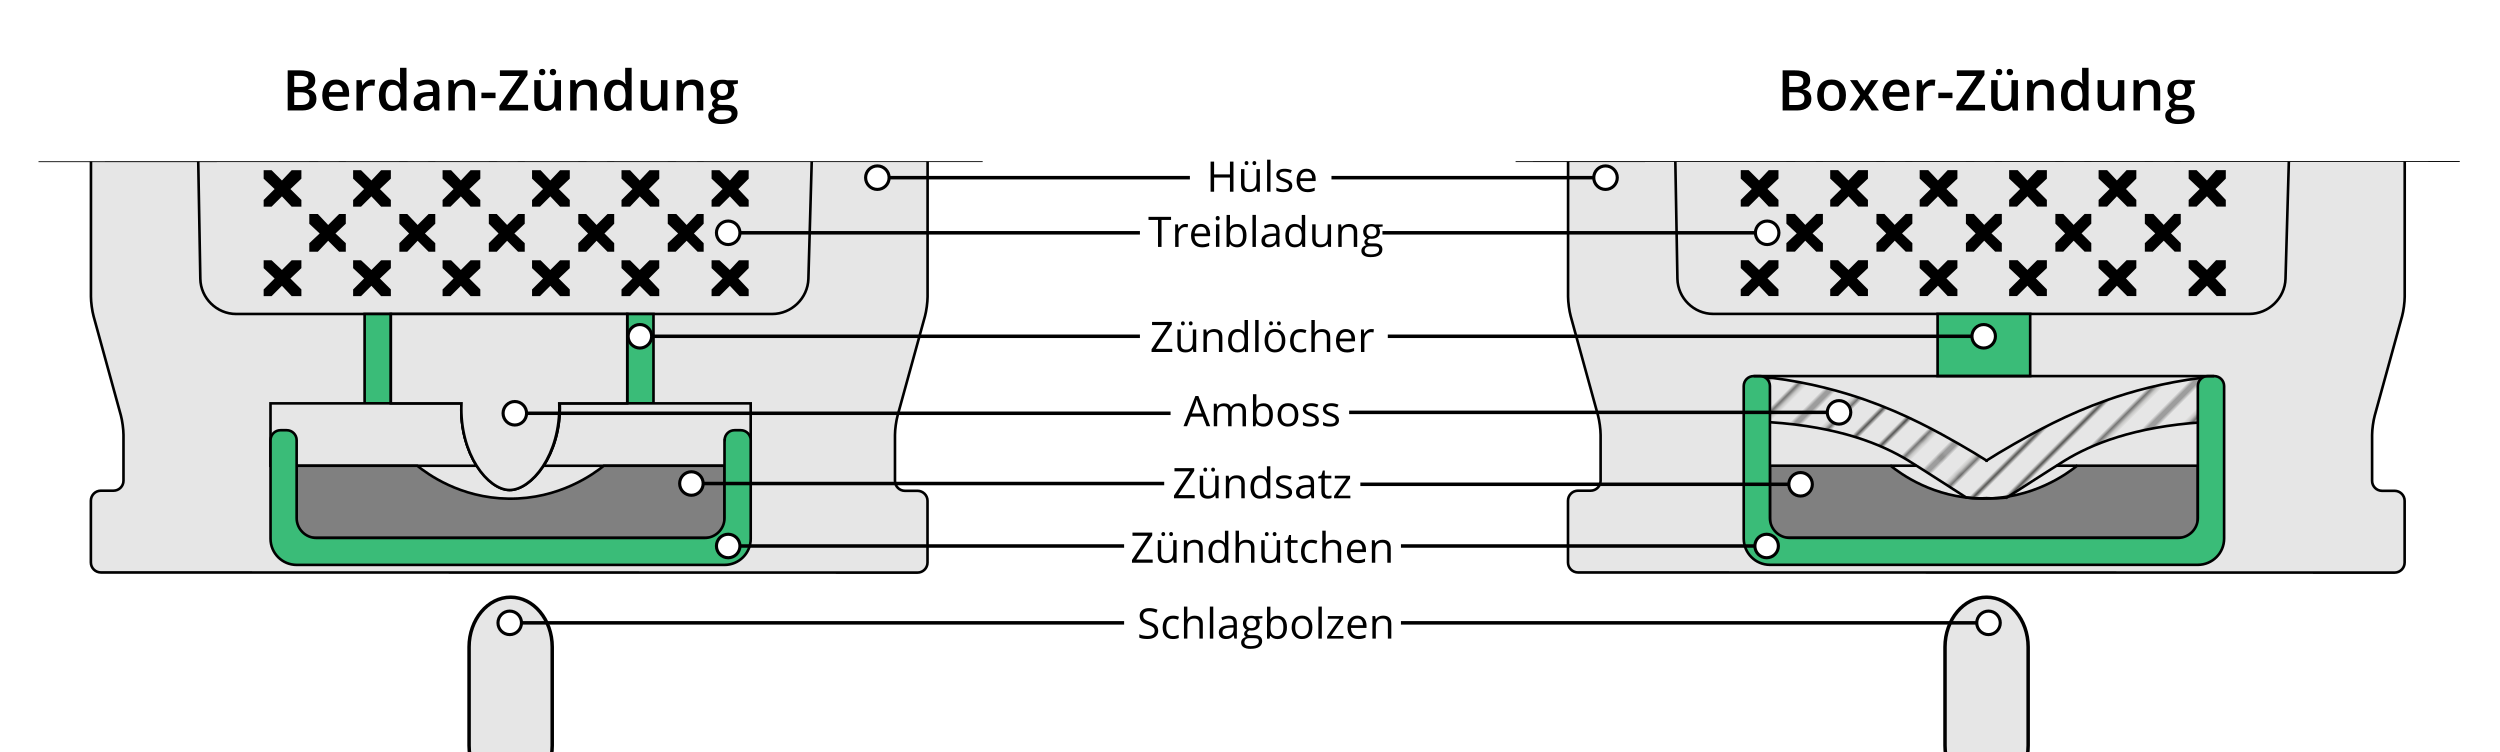 <?xml version="1.0" encoding="UTF-8" standalone="no"?>
<svg xmlns="http://www.w3.org/2000/svg" xmlns:xlink="http://www.w3.org/1999/xlink" viewBox="-10 -10 711.45 214.13"><defs><style>.cls-1,.cls-2,.cls-3,.cls-4,.cls-5{fill:none;}.cls-6{fill:url(#_10_lpi_10_);}.cls-6,.cls-2,.cls-3,.cls-7,.cls-8,.cls-9,.cls-4{stroke:#000;stroke-miterlimit:10;}.cls-6,.cls-2,.cls-7,.cls-8,.cls-9{stroke-width:.75px;}.cls-10,.cls-7{fill:#e6e6e6;}.cls-11{fill:#fff;}.cls-12{fill-rule:evenodd;}.cls-8{fill:#3abc78;}.cls-9{fill:gray;}.cls-4{stroke-width:.25px;}.cls-5{stroke:#1d1d1b;stroke-width:.72px;}</style><pattern id="_10_lpi_10_" x="0" y="0" width="72" height="72" patternTransform="translate(3024.41 -8394.88) rotate(-45)" patternUnits="userSpaceOnUse" viewBox="0 0 72 72"><g><rect class="cls-1" width="72" height="72"></rect><g><line class="cls-5" x1="71.75" y1="68.4" x2="144.25" y2="68.4"></line><line class="cls-5" x1="71.75" y1="54" x2="144.25" y2="54"></line><line class="cls-5" x1="71.75" y1="39.6" x2="144.25" y2="39.6"></line><line class="cls-5" x1="71.75" y1="25.2" x2="144.25" y2="25.2"></line><line class="cls-5" x1="71.75" y1="10.8" x2="144.25" y2="10.8"></line><line class="cls-5" x1="71.75" y1="61.2" x2="144.25" y2="61.2"></line><line class="cls-5" x1="71.75" y1="46.8" x2="144.25" y2="46.8"></line><line class="cls-5" x1="71.75" y1="32.4" x2="144.25" y2="32.4"></line><line class="cls-5" x1="71.75" y1="18" x2="144.25" y2="18"></line><line class="cls-5" x1="71.75" y1="3.6" x2="144.25" y2="3.6"></line></g><g><line class="cls-5" x1="-.25" y1="68.4" x2="72.25" y2="68.4"></line><line class="cls-5" x1="-.25" y1="54" x2="72.25" y2="54"></line><line class="cls-5" x1="-.25" y1="39.6" x2="72.25" y2="39.6"></line><line class="cls-5" x1="-.25" y1="25.2" x2="72.25" y2="25.2"></line><line class="cls-5" x1="-.25" y1="10.8" x2="72.25" y2="10.8"></line><line class="cls-5" x1="-.25" y1="61.2" x2="72.25" y2="61.2"></line><line class="cls-5" x1="-.25" y1="46.8" x2="72.25" y2="46.8"></line><line class="cls-5" x1="-.25" y1="32.4" x2="72.25" y2="32.4"></line><line class="cls-5" x1="-.25" y1="18" x2="72.25" y2="18"></line><line class="cls-5" x1="-.25" y1="3.6" x2="72.25" y2="3.6"></line></g><g><line class="cls-5" x1="-72.25" y1="68.4" x2=".25" y2="68.4"></line><line class="cls-5" x1="-72.25" y1="54" x2=".25" y2="54"></line><line class="cls-5" x1="-72.25" y1="39.6" x2=".25" y2="39.6"></line><line class="cls-5" x1="-72.25" y1="25.2" x2=".25" y2="25.2"></line><line class="cls-5" x1="-72.25" y1="10.8" x2=".25" y2="10.8"></line><line class="cls-5" x1="-72.25" y1="61.2" x2=".25" y2="61.2"></line><line class="cls-5" x1="-72.25" y1="46.8" x2=".25" y2="46.8"></line><line class="cls-5" x1="-72.25" y1="32.4" x2=".25" y2="32.4"></line><line class="cls-5" x1="-72.25" y1="18" x2=".25" y2="18"></line><line class="cls-5" x1="-72.25" y1="3.6" x2=".25" y2="3.6"></line></g></g></pattern></defs><g id="base"><g><g><path class="cls-10" d="M673.58,80.03c.41-1.5,.75-4.01,.75-5.57l.12-721.57c0-1.56-1.28-2.83-2.83-2.84l-232.42-.04c-1.56,0-2.83,1.28-2.84,2.83l-.12,721.57c0,1.56,.34,4.06,.75,5.57l7.76,28.21c.41,1.5,.75,4.01,.75,5.57v13.05c0,1.56-1.28,2.83-2.84,2.83h-3.6c-1.56,0-2.83,1.27-2.84,2.83v17.6c0,1.56,1.27,2.83,2.83,2.84l232.42,.04c1.56,0,2.83-1.28,2.84-2.83v-17.6c0-1.56-1.27-2.83-2.83-2.84h-3.6c-1.56,0-2.83-1.28-2.83-2.84v-13.05c0-1.56,.34-4.06,.76-5.57l7.77-28.21Z"></path><path class="cls-2" d="M673.58,80.03c.41-1.5,.75-4.01,.75-5.57l.12-721.57c0-1.56-1.28-2.83-2.83-2.84l-232.42-.04c-1.56,0-2.83,1.28-2.84,2.83l-.12,721.57c0,1.56,.34,4.06,.75,5.57l7.76,28.21c.41,1.5,.75,4.01,.75,5.57v13.05c0,1.56-1.28,2.83-2.84,2.83h-3.6c-1.56,0-2.83,1.27-2.84,2.83v17.6c0,1.56,1.27,2.83,2.83,2.84l232.42,.04c1.56,0,2.83-1.28,2.84-2.83v-17.6c0-1.56-1.27-2.83-2.83-2.84h-3.6c-1.56,0-2.83-1.28-2.83-2.84v-13.05c0-1.56,.34-4.06,.76-5.57l7.77-28.21Z"></path></g><g><path class="cls-10" d="M253.22,80.03c.41-1.5,.75-4.01,.75-5.57l.12-721.57c0-1.56-1.28-2.83-2.83-2.84l-232.42-.04c-1.56,0-2.83,1.28-2.84,2.83l-.12,721.57c0,1.56,.34,4.06,.75,5.57l7.76,28.21c.41,1.5,.75,4.01,.75,5.57v13.05c0,1.56-1.28,2.83-2.84,2.83h-3.6c-1.56,0-2.83,1.27-2.84,2.83v17.6c0,1.56,1.27,2.83,2.83,2.84l232.42,.04c1.56,0,2.83-1.28,2.84-2.83v-17.6c0-1.56-1.27-2.83-2.83-2.84h-3.6c-1.56,0-2.83-1.28-2.83-2.84v-13.05c0-1.56,.34-4.06,.76-5.57l7.77-28.21Z"></path><path class="cls-2" d="M253.22,80.03c.41-1.5,.75-4.01,.75-5.57l.12-721.57c0-1.56-1.28-2.83-2.83-2.84l-232.42-.04c-1.56,0-2.83,1.28-2.84,2.83l-.12,721.57c0,1.56,.34,4.06,.75,5.57l7.76,28.21c.41,1.5,.75,4.01,.75,5.57v13.05c0,1.56-1.28,2.83-2.84,2.83h-3.6c-1.56,0-2.83,1.27-2.84,2.83v17.6c0,1.56,1.27,2.83,2.83,2.84l232.42,.04c1.56,0,2.83-1.28,2.84-2.83v-17.6c0-1.56-1.27-2.83-2.83-2.84h-3.6c-1.56,0-2.83-1.28-2.83-2.84v-13.05c0-1.56,.34-4.06,.76-5.57l7.77-28.21Z"></path></g></g><g><path class="cls-10" d="M227.57-195c.16-5.5-4.22-10-9.72-10H52.13c-5.5,0-9.92,4.5-9.82,10l4.7,264.35c.1,5.5,4.68,10,10.18,10H209.76c5.5,0,10.13-4.5,10.29-10l7.52-264.36Z"></path><path class="cls-2" d="M227.57-195c.16-5.5-4.22-10-9.72-10H52.13c-5.5,0-9.92,4.5-9.82,10l4.7,264.35c.1,5.5,4.68,10,10.18,10H209.76c5.5,0,10.13-4.5,10.29-10l7.52-264.36Z"></path></g><polygon class="cls-12" points="139.33 2.58 136.39 5.35 139.33 8.29 139.33 10.55 137.43 10.55 134.31 7.43 131.36 10.55 129.11 10.55 129.11 8.29 131.88 5.35 129.11 2.58 129.11 -.02 131.36 -.02 134.31 2.92 137.43 -.02 139.33 -.02 139.33 2.58"></polygon><polygon class="cls-12" points="113.87 2.58 110.93 5.35 113.87 8.29 113.87 10.55 111.97 10.55 108.85 7.43 105.9 10.55 103.65 10.55 103.65 8.29 106.42 5.35 103.65 2.58 103.65 -.02 105.9 -.02 108.85 2.92 111.97 -.02 113.87 -.02 113.87 2.58"></polygon><polygon class="cls-12" points="123.92 23.36 121.15 20.42 118.2 23.36 115.95 23.36 115.95 21.46 119.07 18.34 115.95 15.39 115.95 12.97 118.37 12.97 121.15 15.91 123.92 12.97 126.69 12.97 126.69 15.39 123.57 18.34 126.69 21.46 126.69 23.36 123.92 23.36"></polygon><polygon class="cls-12" points="190.25 2.58 187.48 5.35 190.25 8.29 190.25 10.55 188.52 10.55 185.4 7.43 182.28 10.55 180.03 10.55 180.03 8.29 182.97 5.35 180.03 2.58 180.03 -.02 182.46 -.02 185.4 2.92 188.34 -.02 190.25 -.02 190.25 2.58"></polygon><polygon class="cls-12" points="164.79 2.58 162.02 5.35 164.79 8.29 164.79 10.55 162.88 10.55 159.77 7.43 156.82 10.55 154.57 10.55 154.57 8.29 157.34 5.35 154.57 2.58 154.57 -.02 156.82 -.02 159.77 2.92 162.88 -.02 164.79 -.02 164.79 2.58"></polygon><polygon class="cls-12" points="175.01 23.36 172.06 20.42 169.29 23.36 166.87 23.36 166.87 21.46 169.98 18.34 166.87 15.39 166.87 12.97 169.29 12.97 172.06 15.91 174.83 12.97 177.61 12.97 177.61 15.39 174.66 18.34 177.61 21.46 177.61 23.36 175.01 23.36"></polygon><polygon class="cls-12" points="88.41 2.58 85.47 5.35 88.41 8.29 88.41 10.55 86.51 10.55 83.39 7.43 80.45 10.55 78.02 10.55 78.02 8.29 80.97 5.35 78.02 2.58 78.02 -.02 80.45 -.02 83.39 2.92 86.51 -.02 88.41 -.02 88.41 2.58"></polygon><polygon class="cls-12" points="73 23.36 70.23 20.42 67.28 23.36 65.03 23.36 65.03 21.46 68.15 18.34 65.03 15.39 65.03 12.97 67.28 12.97 70.23 15.91 73 12.97 75.77 12.97 75.77 15.39 72.65 18.34 75.77 21.46 75.77 23.36 73 23.36"></polygon><polygon class="cls-12" points="113.87 28.04 110.93 30.98 113.87 33.75 113.87 36 111.97 36 108.85 33.06 105.9 36 103.65 36 103.65 33.75 106.42 30.98 103.65 28.21 103.65 25.44 105.9 25.44 108.85 28.38 111.97 25.44 113.87 25.44 113.87 28.04"></polygon><polygon class="cls-12" points="88.41 28.04 85.47 30.98 88.41 33.75 88.41 36 86.51 36 83.39 33.06 80.45 36 78.02 36 78.02 33.75 80.97 30.98 78.02 28.21 78.02 25.44 80.45 25.44 83.39 28.38 86.51 25.44 88.41 25.44 88.41 28.04"></polygon><polygon class="cls-12" points="98.46 48.82 95.69 45.88 92.74 48.82 90.49 48.82 90.49 46.91 93.61 43.8 90.49 40.85 90.49 38.43 92.74 38.43 95.69 41.37 98.46 38.43 101.23 38.43 101.23 40.85 98.11 43.8 101.23 46.91 101.23 48.82 98.46 48.82"></polygon><polygon class="cls-12" points="98.46 23.36 95.69 20.42 92.74 23.36 90.49 23.36 90.49 21.46 93.61 18.34 90.49 15.39 90.49 12.97 92.74 12.97 95.69 15.91 98.46 12.97 101.23 12.97 101.23 15.39 98.11 18.34 101.23 21.46 101.23 23.36 98.46 23.36"></polygon><polygon class="cls-12" points="164.79 28.04 162.02 30.98 164.79 33.75 164.79 36 162.88 36 159.77 33.06 156.82 36 154.57 36 154.57 33.75 157.34 30.98 154.57 28.21 154.57 25.44 156.82 25.44 159.77 28.38 162.88 25.44 164.79 25.44 164.79 28.04"></polygon><polygon class="cls-12" points="139.33 28.04 136.39 30.98 139.33 33.75 139.33 36 137.43 36 134.31 33.06 131.36 36 129.11 36 129.11 33.75 131.88 30.98 129.11 28.21 129.11 25.44 131.36 25.44 134.31 28.38 137.43 25.44 139.33 25.44 139.33 28.04"></polygon><polygon class="cls-12" points="149.38 48.82 146.6 45.88 143.66 48.82 141.41 48.82 141.41 46.91 144.53 43.8 141.41 40.85 141.41 38.43 143.83 38.43 146.6 41.37 149.38 38.43 152.15 38.43 152.15 40.85 149.03 43.8 152.15 46.91 152.15 48.82 149.38 48.82"></polygon><polygon class="cls-12" points="149.38 23.36 146.6 20.42 143.66 23.36 141.41 23.36 141.41 21.46 144.53 18.34 141.41 15.39 141.41 12.97 143.83 12.97 146.6 15.91 149.38 12.97 152.15 12.97 152.15 15.39 149.03 18.34 152.15 21.46 152.15 23.36 149.38 23.36"></polygon><polygon class="cls-12" points="190.25 28.04 187.48 30.98 190.25 33.75 190.25 36 188.52 36 185.4 33.06 182.28 36 180.03 36 180.03 33.75 182.97 30.98 180.03 28.21 180.03 25.44 182.46 25.44 185.4 28.38 188.34 25.44 190.25 25.44 190.25 28.04"></polygon><polygon class="cls-12" points="200.47 48.82 197.7 45.88 194.75 48.82 192.5 48.82 192.5 46.91 195.62 43.8 192.5 40.85 192.5 38.43 194.75 38.43 197.7 41.37 200.29 38.43 203.06 38.43 203.06 40.85 200.12 43.8 203.06 46.91 203.06 48.82 200.47 48.82"></polygon><polygon class="cls-12" points="200.47 23.36 197.7 20.42 194.75 23.36 192.5 23.36 192.5 21.46 195.62 18.34 192.5 15.39 192.5 12.97 194.75 12.97 197.7 15.91 200.29 12.97 203.06 12.97 203.06 15.39 200.12 18.34 203.06 21.46 203.06 23.36 200.47 23.36"></polygon><polygon class="cls-12" points="139.33 53.67 136.39 56.44 139.33 59.21 139.33 61.64 137.43 61.64 134.31 58.52 131.36 61.64 129.11 61.64 129.11 59.21 131.88 56.44 129.11 53.67 129.11 50.9 131.36 50.9 134.31 54.02 137.43 50.9 139.33 50.9 139.33 53.67"></polygon><polygon class="cls-12" points="113.87 53.67 110.93 56.44 113.87 59.21 113.87 61.64 111.97 61.64 108.85 58.52 105.9 61.64 103.65 61.64 103.65 59.21 106.42 56.44 103.65 53.67 103.65 50.9 105.9 50.9 108.85 54.02 111.97 50.9 113.87 50.9 113.87 53.67"></polygon><polygon class="cls-12" points="123.92 74.28 121.15 71.33 118.2 74.28 115.95 74.28 115.95 72.37 119.07 69.26 115.95 66.31 115.95 64.06 118.37 64.06 121.15 66.83 123.92 64.06 126.69 64.06 126.69 66.31 123.57 69.26 126.69 72.37 126.69 74.28 123.92 74.28"></polygon><polygon class="cls-12" points="123.92 48.82 121.15 45.88 118.2 48.82 115.95 48.82 115.95 46.91 119.07 43.8 115.95 40.85 115.95 38.43 118.37 38.43 121.15 41.37 123.92 38.43 126.69 38.43 126.69 40.85 123.57 43.8 126.69 46.91 126.69 48.82 123.92 48.82"></polygon><polygon class="cls-12" points="190.25 53.67 187.48 56.44 190.25 59.21 190.25 61.64 188.52 61.64 185.4 58.52 182.28 61.64 180.03 61.64 180.03 59.21 182.97 56.44 180.03 53.67 180.03 50.9 182.46 50.9 185.4 54.02 188.34 50.9 190.25 50.9 190.25 53.67"></polygon><polygon class="cls-12" points="164.79 53.67 162.02 56.44 164.79 59.21 164.79 61.64 162.88 61.64 159.77 58.52 156.82 61.64 154.57 61.64 154.57 59.21 157.34 56.44 154.57 53.67 154.57 50.9 156.82 50.9 159.77 54.02 162.88 50.9 164.79 50.9 164.79 53.67"></polygon><polygon class="cls-12" points="175.01 74.28 172.06 71.33 169.29 74.28 166.87 74.28 166.87 72.37 169.98 69.26 166.87 66.31 166.87 64.06 169.29 64.06 172.06 66.83 174.83 64.06 177.61 64.06 177.61 66.31 174.66 69.26 177.61 72.37 177.61 74.28 175.01 74.28"></polygon><polygon class="cls-12" points="175.01 48.82 172.06 45.88 169.29 48.82 166.87 48.82 166.87 46.91 169.98 43.8 166.87 40.85 166.87 38.43 169.29 38.43 172.06 41.37 174.83 38.43 177.61 38.43 177.61 40.85 174.66 43.8 177.61 46.91 177.61 48.82 175.01 48.82"></polygon><polygon class="cls-12" points="88.41 53.67 85.47 56.44 88.41 59.21 88.41 61.64 86.51 61.64 83.39 58.52 80.45 61.64 78.02 61.64 78.02 59.21 80.97 56.44 78.02 53.67 78.02 50.9 80.45 50.9 83.39 54.02 86.51 50.9 88.41 50.9 88.41 53.67"></polygon><polygon class="cls-12" points="73 74.28 70.23 71.33 67.28 74.28 65.03 74.28 65.03 72.37 68.15 69.26 65.03 66.31 65.03 64.06 67.28 64.06 70.23 66.83 73 64.06 75.77 64.06 75.77 66.31 72.65 69.26 75.77 72.37 75.77 74.28 73 74.28"></polygon><polygon class="cls-12" points="73 48.82 70.23 45.88 67.28 48.82 65.03 48.82 65.03 46.91 68.15 43.8 65.03 40.85 65.03 38.43 67.28 38.43 70.23 41.37 73 38.43 75.77 38.43 75.77 40.85 72.65 43.8 75.77 46.91 75.77 48.82 73 48.82"></polygon><polygon class="cls-12" points="98.46 74.28 95.69 71.33 92.74 74.28 90.49 74.28 90.49 72.37 93.61 69.26 90.49 66.31 90.49 64.06 92.74 64.06 95.69 66.83 98.46 64.06 101.23 64.06 101.23 66.31 98.11 69.26 101.23 72.37 101.23 74.28 98.46 74.28"></polygon><polygon class="cls-12" points="149.38 74.28 146.6 71.33 143.66 74.28 141.41 74.28 141.41 72.37 144.53 69.26 141.41 66.31 141.41 64.06 143.83 64.06 146.6 66.83 149.38 64.06 152.15 64.06 152.15 66.31 149.03 69.26 152.15 72.37 152.15 74.28 149.38 74.28"></polygon><polygon class="cls-12" points="200.47 74.28 197.7 71.33 194.75 74.28 192.5 74.28 192.5 72.37 195.62 69.26 192.5 66.31 192.5 64.06 194.75 64.06 197.7 66.83 200.29 64.06 203.06 64.06 203.06 66.31 200.12 69.26 203.06 72.37 203.06 74.28 200.47 74.28"></polygon><rect class="cls-8" x="93.76" y="79.35" width="7.47" height="25.44"></rect><rect class="cls-8" x="168.5" y="79.35" width="7.47" height="25.44"></rect><path class="cls-7" d="M203.63,122.55h-58.93c1.23-2,2.77-5.02,3.73-8.94,.86-3.53,.96-6.6,.86-8.82h54.34v17.76Z"></path><path class="cls-7" d="M125.63,122.55h-58.65v-17.76h54.34c-.14,2.27-.08,5.54,.85,9.31,.9,3.67,2.32,6.52,3.46,8.45Z"></path><path class="cls-2" d="M121.32,104.79c-.63,14.56,7.56,24.57,13.65,24.66,6.14,.09,14.76-9.84,14.32-24.66"></path><path class="cls-9" d="M161.84,122.55h0c-2.68,2.15-12.58,9.57-27.17,9.36-13.81-.2-23.14-7.12-25.91-9.36h-34.34v20.54h121.77v-20.54h-34.34Z"></path><path class="cls-8" d="M196.18,115.26v22.16c0,3.13-2.54,5.67-5.67,5.67H80.09c-3.13,0-5.67-2.54-5.67-5.67v-22.16c0-1.57-1.27-2.83-2.83-2.83h-1.77c-1.56,0-2.83,1.28-2.83,2.83v28.06c0,4.11,3.33,7.44,7.44,7.44h121.77c4.11,0,7.44-3.33,7.44-7.44v-28.06c0-1.57-1.27-2.83-2.83-2.83h-1.77c-1.57,0-2.83,1.27-2.83,2.83Z"></path><g><path class="cls-10" d="M647.92-195.02c.16-5.5-4.22-10-9.72-10h-165.72c-5.5,0-9.92,4.5-9.82,10l4.7,264.35c.1,5.5,4.68,10,10.18,10h152.58c5.5,0,10.13-4.5,10.29-10l7.52-264.36Z"></path><path class="cls-2" d="M647.92-195.02c.16-5.5-4.22-10-9.72-10h-165.72c-5.5,0-9.92,4.5-9.82,10l4.7,264.35c.1,5.5,4.68,10,10.18,10h152.58c5.5,0,10.13-4.5,10.29-10l7.52-264.36Z"></path></g><polygon class="cls-12" points="559.68 2.56 556.74 5.33 559.68 8.27 559.68 10.53 557.78 10.53 554.66 7.41 551.72 10.53 549.46 10.53 549.46 8.27 552.23 5.33 549.46 2.56 549.46 -.04 551.72 -.04 554.66 2.9 557.78 -.04 559.68 -.04 559.68 2.56"></polygon><polygon class="cls-12" points="534.22 2.56 531.28 5.33 534.22 8.27 534.22 10.53 532.32 10.53 529.2 7.41 526.26 10.53 524 10.53 524 8.27 526.78 5.33 524 2.56 524 -.04 526.26 -.04 529.2 2.9 532.32 -.04 534.22 -.04 534.22 2.56"></polygon><polygon class="cls-12" points="544.27 23.34 541.5 20.4 538.55 23.34 536.3 23.34 536.3 21.44 539.42 18.32 536.3 15.37 536.3 12.95 538.73 12.95 541.5 15.89 544.27 12.95 547.04 12.95 547.04 15.37 543.92 18.32 547.04 21.44 547.04 23.34 544.27 23.34"></polygon><polygon class="cls-12" points="610.6 2.56 607.83 5.33 610.6 8.27 610.6 10.53 608.87 10.53 605.75 7.41 602.63 10.53 600.38 10.53 600.38 8.27 603.33 5.33 600.38 2.56 600.38 -.04 602.81 -.04 605.75 2.9 608.7 -.04 610.6 -.04 610.6 2.56"></polygon><polygon class="cls-12" points="585.14 2.56 582.37 5.33 585.14 8.27 585.14 10.53 583.24 10.53 580.12 7.41 577.17 10.53 574.92 10.53 574.92 8.27 577.69 5.33 574.92 2.56 574.92 -.04 577.17 -.04 580.12 2.9 583.24 -.04 585.14 -.04 585.14 2.56"></polygon><polygon class="cls-12" points="595.36 23.34 592.42 20.4 589.64 23.34 587.22 23.34 587.22 21.44 590.34 18.32 587.22 15.37 587.22 12.95 589.64 12.95 592.42 15.89 595.19 12.95 597.96 12.95 597.96 15.37 595.01 18.32 597.96 21.44 597.96 23.34 595.36 23.34"></polygon><polygon class="cls-12" points="508.76 2.56 505.82 5.33 508.76 8.27 508.76 10.53 506.86 10.53 503.74 7.41 500.8 10.53 498.37 10.53 498.37 8.27 501.32 5.33 498.37 2.56 498.37 -.04 500.8 -.04 503.74 2.9 506.86 -.04 508.76 -.04 508.76 2.56"></polygon><polygon class="cls-12" points="493.35 23.34 490.58 20.4 487.63 23.34 485.38 23.34 485.38 21.44 488.5 18.32 485.38 15.37 485.38 12.95 487.63 12.95 490.58 15.89 493.35 12.95 496.12 12.95 496.12 15.37 493 18.32 496.12 21.44 496.12 23.34 493.35 23.34"></polygon><polygon class="cls-12" points="534.22 28.02 531.28 30.96 534.22 33.73 534.22 35.98 532.32 35.98 529.2 33.04 526.26 35.98 524 35.98 524 33.73 526.78 30.96 524 28.19 524 25.42 526.26 25.42 529.2 28.36 532.32 25.42 534.22 25.42 534.22 28.02"></polygon><polygon class="cls-12" points="508.76 28.02 505.82 30.96 508.76 33.73 508.76 35.98 506.86 35.98 503.74 33.04 500.8 35.98 498.37 35.98 498.37 33.73 501.32 30.96 498.37 28.19 498.37 25.42 500.8 25.42 503.74 28.36 506.86 25.42 508.76 25.42 508.76 28.02"></polygon><polygon class="cls-12" points="518.81 48.8 516.04 45.86 513.09 48.8 510.84 48.8 510.84 46.89 513.96 43.78 510.84 40.83 510.84 38.41 513.09 38.41 516.04 41.35 518.81 38.41 521.58 38.41 521.58 40.83 518.46 43.78 521.58 46.89 521.58 48.8 518.81 48.8"></polygon><polygon class="cls-12" points="518.81 23.34 516.04 20.4 513.09 23.34 510.84 23.34 510.84 21.44 513.96 18.32 510.84 15.37 510.84 12.95 513.09 12.95 516.04 15.89 518.81 12.95 521.58 12.95 521.58 15.37 518.46 18.32 521.58 21.44 521.58 23.34 518.81 23.34"></polygon><polygon class="cls-12" points="585.14 28.02 582.37 30.96 585.14 33.73 585.14 35.98 583.24 35.98 580.12 33.04 577.17 35.98 574.92 35.98 574.92 33.73 577.69 30.96 574.92 28.19 574.92 25.42 577.17 25.42 580.12 28.36 583.24 25.42 585.14 25.42 585.14 28.02"></polygon><polygon class="cls-12" points="559.68 28.02 556.74 30.96 559.68 33.73 559.68 35.98 557.78 35.98 554.66 33.04 551.72 35.98 549.46 35.98 549.46 33.73 552.23 30.96 549.46 28.19 549.46 25.42 551.72 25.42 554.66 28.36 557.78 25.42 559.68 25.42 559.68 28.02"></polygon><polygon class="cls-12" points="569.73 48.8 566.96 45.86 564.01 48.8 561.76 48.8 561.76 46.89 564.88 43.78 561.76 40.83 561.76 38.41 564.18 38.41 566.96 41.35 569.73 38.41 572.5 38.41 572.5 40.83 569.38 43.78 572.5 46.89 572.5 48.8 569.73 48.8"></polygon><polygon class="cls-12" points="569.73 23.34 566.96 20.4 564.01 23.34 561.76 23.34 561.76 21.44 564.88 18.32 561.76 15.37 561.76 12.95 564.18 12.95 566.96 15.89 569.73 12.95 572.5 12.95 572.5 15.37 569.38 18.32 572.5 21.44 572.5 23.34 569.73 23.34"></polygon><polygon class="cls-12" points="610.6 28.02 607.83 30.96 610.6 33.73 610.6 35.98 608.87 35.98 605.75 33.04 602.63 35.98 600.38 35.98 600.38 33.73 603.33 30.96 600.38 28.19 600.38 25.42 602.81 25.42 605.75 28.36 608.7 25.42 610.6 25.42 610.6 28.02"></polygon><polygon class="cls-12" points="620.82 48.8 618.05 45.86 615.1 48.8 612.85 48.8 612.85 46.89 615.97 43.78 612.85 40.83 612.85 38.41 615.1 38.41 618.05 41.35 620.65 38.41 623.42 38.41 623.42 40.83 620.47 43.78 623.42 46.89 623.42 48.8 620.82 48.8"></polygon><polygon class="cls-12" points="620.82 23.34 618.05 20.4 615.1 23.34 612.85 23.34 612.85 21.44 615.97 18.32 612.85 15.37 612.85 12.95 615.1 12.95 618.05 15.89 620.65 12.95 623.42 12.95 623.42 15.37 620.47 18.32 623.42 21.44 623.42 23.34 620.82 23.34"></polygon><polygon class="cls-12" points="559.68 53.65 556.74 56.42 559.68 59.19 559.68 61.62 557.78 61.62 554.66 58.5 551.72 61.62 549.46 61.62 549.46 59.19 552.23 56.42 549.46 53.65 549.46 50.88 551.72 50.88 554.66 54 557.78 50.88 559.68 50.88 559.68 53.65"></polygon><polygon class="cls-12" points="534.22 53.65 531.28 56.42 534.22 59.19 534.22 61.62 532.32 61.62 529.2 58.5 526.26 61.62 524 61.62 524 59.19 526.78 56.42 524 53.65 524 50.88 526.26 50.88 529.2 54 532.32 50.88 534.22 50.88 534.22 53.65"></polygon><polygon class="cls-12" points="544.27 74.26 541.5 71.31 538.55 74.26 536.3 74.26 536.3 72.35 539.42 69.24 536.3 66.29 536.3 64.04 538.73 64.04 541.5 66.81 544.27 64.04 547.04 64.04 547.04 66.29 543.92 69.24 547.04 72.35 547.04 74.26 544.27 74.26"></polygon><polygon class="cls-12" points="544.27 48.8 541.5 45.86 538.55 48.8 536.3 48.8 536.3 46.89 539.42 43.78 536.3 40.83 536.3 38.41 538.73 38.41 541.5 41.35 544.27 38.41 547.04 38.41 547.04 40.83 543.92 43.78 547.04 46.89 547.04 48.8 544.27 48.8"></polygon><polygon class="cls-12" points="610.6 53.65 607.83 56.42 610.6 59.19 610.6 61.62 608.87 61.62 605.75 58.5 602.63 61.62 600.38 61.62 600.38 59.19 603.33 56.42 600.38 53.65 600.38 50.88 602.81 50.88 605.75 54 608.7 50.88 610.6 50.88 610.6 53.65"></polygon><polygon class="cls-12" points="585.14 53.65 582.37 56.42 585.14 59.19 585.14 61.62 583.24 61.62 580.12 58.5 577.17 61.62 574.92 61.62 574.92 59.19 577.69 56.42 574.92 53.65 574.92 50.88 577.17 50.88 580.12 54 583.24 50.88 585.14 50.88 585.14 53.65"></polygon><polygon class="cls-12" points="595.36 74.26 592.42 71.31 589.64 74.26 587.22 74.26 587.22 72.35 590.34 69.24 587.22 66.29 587.22 64.04 589.64 64.04 592.42 66.81 595.19 64.04 597.96 64.04 597.96 66.29 595.01 69.24 597.96 72.35 597.96 74.26 595.36 74.26"></polygon><polygon class="cls-12" points="595.36 48.8 592.42 45.86 589.64 48.8 587.22 48.8 587.22 46.89 590.34 43.78 587.22 40.83 587.22 38.41 589.64 38.41 592.42 41.35 595.19 38.41 597.96 38.41 597.96 40.83 595.01 43.78 597.96 46.89 597.96 48.8 595.36 48.8"></polygon><polygon class="cls-12" points="508.76 53.65 505.82 56.42 508.76 59.19 508.76 61.62 506.86 61.62 503.74 58.5 500.8 61.62 498.37 61.62 498.37 59.19 501.32 56.42 498.37 53.65 498.37 50.88 500.8 50.88 503.74 54 506.86 50.88 508.76 50.88 508.76 53.65"></polygon><polygon class="cls-12" points="493.35 74.26 490.58 71.31 487.63 74.26 485.38 74.26 485.38 72.35 488.5 69.24 485.38 66.29 485.38 64.04 487.63 64.04 490.58 66.81 493.35 64.04 496.12 64.04 496.12 66.29 493 69.24 496.12 72.35 496.12 74.26 493.35 74.26"></polygon><polygon class="cls-12" points="493.35 48.8 490.58 45.86 487.63 48.8 485.38 48.8 485.38 46.89 488.5 43.78 485.38 40.83 485.38 38.41 487.63 38.41 490.58 41.35 493.35 38.41 496.12 38.41 496.12 40.83 493 43.78 496.12 46.89 496.12 48.8 493.35 48.8"></polygon><polygon class="cls-12" points="518.81 74.26 516.04 71.31 513.09 74.26 510.84 74.26 510.84 72.35 513.96 69.24 510.84 66.29 510.84 64.04 513.09 64.04 516.04 66.81 518.81 64.04 521.58 64.04 521.58 66.29 518.46 69.24 521.58 72.35 521.58 74.26 518.81 74.26"></polygon><polygon class="cls-12" points="569.73 74.26 566.96 71.31 564.01 74.26 561.76 74.26 561.76 72.35 564.88 69.24 561.76 66.29 561.76 64.04 564.18 64.04 566.96 66.81 569.73 64.04 572.5 64.04 572.5 66.29 569.38 69.24 572.5 72.35 572.5 74.26 569.73 74.26"></polygon><polygon class="cls-12" points="620.82 74.26 618.05 71.31 615.1 74.26 612.85 74.26 612.85 72.35 615.97 69.24 612.85 66.29 612.85 64.04 615.1 64.04 618.05 66.81 620.65 64.04 623.42 64.04 623.42 66.29 620.47 69.24 623.42 72.35 623.42 74.26 620.82 74.26"></polygon><path class="cls-9" d="M581.11,122.53h0c-2.68,2.15-12.58,9.57-27.17,9.36-13.81-.2-23.14-7.12-25.91-9.36h-34.34v20.54h121.77v-20.54h-34.34Z"></path><rect class="cls-11" x="-38.37" y="-1008.66" width="775.13" height="1044.64"></rect><line class="cls-4" x1=".96" y1="36.01" x2="269.65" y2="35.99"></line><line class="cls-4" x1="421.31" y1="35.99" x2="690" y2="35.97"></line><rect class="cls-8" x="541.4" y="79.33" width="26.35" height="17.69"></rect><path class="cls-6" d="M555.32,121.06c-1.91-1.21-4.6-2.87-7.87-4.73-5.77-3.28-14.92-8.44-26.66-12.56-6.5-2.28-15.5-4.84-26.66-6.26-2-.25-3.61,1.63-3.08,3.58,.88,3.22,1.76,7.07,2.64,9.06,19.82,1.31,31.88,6.33,39.37,10.91,3.16,1.94,16.49,10.53,16.49,10.53,0,0,2.22,.29,4.62,.22,.43-.01,.82-.03,1.16-.05,.34,.02,.73,.04,1.16,.05,2.4,.06,4.62-.23,4.62-.22,0,0,13.33-8.59,16.49-10.53,7.49-4.59,19.55-9.61,39.37-10.91,.88-1.99,1.76-5.83,2.64-9.06,.53-1.95-1.07-3.83-3.08-3.58-11.16,1.42-20.16,3.98-26.66,6.26-11.74,4.12-20.89,9.27-26.66,12.56-3.28,1.86-5.96,3.52-7.87,4.73,0,0,0,.16,0,.44"></path><path class="cls-8" d="M618.29,97.03c-1.57,0-2.83,1.27-2.83,2.83v37.54c0,3.13-2.54,5.67-5.67,5.67h-110.43c-3.13,0-5.67-2.54-5.67-5.67v-37.54c0-1.57-1.27-2.83-2.83-2.83h-1.8c-1.57,0-2.83,1.27-2.83,2.83v43.41c0,4.13,3.35,7.47,7.47,7.47h121.77c4.13,0,7.47-3.35,7.47-7.47v-43.41c0-1.57-1.27-2.83-2.83-2.83h-1.8Z"></path><path class="cls-7" d="M168.5,79.35H101.23v25.44h20.09c-.6,14.59,7.6,24.59,13.65,24.66,6.09,.07,14.63-9.86,14.19-24.66h19.34v-25.44Z"></path><g><path d="M71.86,10.02h3.39c1.57,0,2.71,.23,3.41,.69,.7,.46,1.05,1.18,1.05,2.17,0,.67-.17,1.22-.52,1.66s-.84,.72-1.48,.84v.08c.8,.15,1.39,.45,1.77,.89,.38,.45,.57,1.05,.57,1.81,0,1.03-.36,1.83-1.07,2.41-.72,.58-1.71,.87-2.99,.87h-4.12V10.02Zm1.87,4.72h1.8c.78,0,1.35-.12,1.71-.37s.54-.67,.54-1.26c0-.54-.19-.92-.58-1.16-.39-.24-1-.36-1.85-.36h-1.62v3.16Zm0,1.52v3.62h1.98c.78,0,1.37-.15,1.77-.45s.6-.77,.6-1.42c0-.59-.2-1.03-.61-1.32s-1.02-.43-1.85-.43h-1.89Z"></path><path d="M86,21.6c-1.34,0-2.39-.39-3.15-1.18s-1.14-1.86-1.14-3.24,.35-2.52,1.05-3.33,1.67-1.21,2.9-1.21c1.14,0,2.04,.35,2.7,1.04,.66,.69,.99,1.65,.99,2.86v.99h-5.76c.03,.84,.25,1.48,.68,1.93,.43,.45,1.03,.68,1.8,.68,.51,0,.99-.05,1.43-.14,.44-.1,.91-.26,1.42-.48v1.49c-.45,.21-.9,.36-1.36,.45-.46,.09-.98,.13-1.57,.13Zm-.34-7.56c-.58,0-1.05,.18-1.4,.55s-.56,.91-.63,1.62h3.92c-.01-.71-.18-1.25-.52-1.62-.33-.37-.79-.55-1.38-.55Z"></path><path d="M95.83,12.64c.37,0,.67,.03,.91,.08l-.18,1.71c-.26-.06-.53-.09-.81-.09-.73,0-1.33,.24-1.79,.72-.46,.48-.68,1.1-.68,1.87v4.52h-1.84V12.8h1.44l.24,1.52h.09c.29-.52,.66-.92,1.12-1.23s.96-.45,1.49-.45Z"></path><path d="M101.26,21.6c-1.08,0-1.92-.39-2.52-1.17-.6-.78-.91-1.88-.91-3.29s.31-2.52,.92-3.31c.61-.79,1.46-1.18,2.54-1.18s2,.42,2.59,1.26h.09c-.09-.62-.13-1.11-.13-1.47v-3.15h1.84v12.16h-1.44l-.32-1.13h-.09c-.59,.86-1.45,1.29-2.59,1.29Zm.49-1.48c.75,0,1.3-.21,1.65-.64s.52-1.11,.53-2.07v-.26c0-1.09-.18-1.86-.53-2.32-.35-.46-.91-.69-1.66-.69-.65,0-1.14,.26-1.49,.79-.35,.52-.52,1.27-.52,2.24s.17,1.69,.51,2.19c.34,.5,.85,.75,1.52,.75Z"></path><path d="M113.72,21.44l-.37-1.2h-.06c-.42,.53-.84,.88-1.26,1.07s-.96,.29-1.62,.29c-.85,0-1.51-.23-1.99-.69s-.71-1.11-.71-1.95c0-.89,.33-1.56,.99-2.02,.66-.45,1.67-.7,3.02-.74l1.49-.05v-.46c0-.55-.13-.96-.39-1.24s-.66-.41-1.2-.41c-.44,0-.87,.07-1.27,.2s-.8,.28-1.17,.46l-.59-1.31c.47-.25,.98-.43,1.54-.56,.56-.13,1.08-.19,1.58-.19,1.1,0,1.93,.24,2.49,.72,.56,.48,.84,1.23,.84,2.26v5.82h-1.31Zm-2.73-1.25c.67,0,1.2-.19,1.61-.56,.4-.37,.61-.89,.61-1.57v-.75l-1.11,.05c-.86,.03-1.49,.18-1.89,.43-.39,.26-.59,.65-.59,1.18,0,.39,.11,.68,.34,.89,.23,.21,.57,.32,1.03,.32Z"></path><path d="M125.2,21.44h-1.84v-5.31c0-.67-.13-1.16-.4-1.49-.27-.33-.69-.49-1.28-.49-.78,0-1.34,.23-1.7,.69s-.54,1.23-.54,2.3v4.3h-1.84V12.8h1.44l.26,1.13h.09c.26-.41,.63-.73,1.11-.95,.48-.22,1.01-.34,1.59-.34,2.07,0,3.11,1.05,3.11,3.16v5.63Z"></path><path d="M127,17.93v-1.56h4.02v1.56h-4.02Z"></path><path d="M140.27,21.44h-8.17v-1.3l5.76-8.52h-5.6v-1.6h7.86v1.31l-5.78,8.51h5.94v1.6Z"></path><path d="M148.2,21.44l-.26-1.13h-.09c-.26,.4-.62,.72-1.09,.95-.47,.23-1.01,.34-1.61,.34-1.05,0-1.83-.26-2.34-.78s-.77-1.31-.77-2.37v-5.65h1.85v5.33c0,.66,.14,1.16,.41,1.49,.27,.33,.7,.5,1.27,.5,.77,0,1.34-.23,1.7-.69,.36-.46,.54-1.23,.54-2.32v-4.3h1.84v8.64h-1.45Zm-4.81-10.93c0-.32,.09-.56,.26-.7,.17-.14,.39-.21,.64-.21,.28,0,.5,.08,.66,.24s.25,.39,.25,.67-.08,.5-.25,.66c-.17,.17-.39,.25-.66,.25-.25,0-.46-.08-.64-.23-.17-.15-.26-.38-.26-.69Zm3.07,0c0-.32,.09-.56,.26-.7,.17-.14,.39-.21,.64-.21,.28,0,.5,.08,.66,.24,.17,.16,.25,.39,.25,.67s-.09,.5-.26,.67-.39,.25-.66,.25c-.25,0-.46-.08-.64-.23-.17-.15-.26-.38-.26-.69Z"></path><path d="M159.86,21.44h-1.84v-5.31c0-.67-.13-1.16-.4-1.49-.27-.33-.69-.49-1.28-.49-.78,0-1.34,.23-1.7,.69s-.54,1.23-.54,2.3v4.3h-1.84V12.8h1.44l.26,1.13h.09c.26-.41,.63-.73,1.11-.95,.48-.22,1.01-.34,1.59-.34,2.07,0,3.11,1.05,3.11,3.16v5.63Z"></path><path d="M165.33,21.6c-1.08,0-1.92-.39-2.52-1.17-.6-.78-.91-1.88-.91-3.29s.31-2.52,.92-3.31c.61-.79,1.46-1.18,2.54-1.18s2,.42,2.59,1.26h.09c-.09-.62-.13-1.11-.13-1.47v-3.15h1.84v12.16h-1.44l-.32-1.13h-.09c-.59,.86-1.45,1.29-2.59,1.29Zm.49-1.48c.75,0,1.3-.21,1.65-.64s.52-1.11,.53-2.07v-.26c0-1.09-.18-1.86-.53-2.32-.35-.46-.91-.69-1.66-.69-.65,0-1.14,.26-1.49,.79-.35,.52-.52,1.27-.52,2.24s.17,1.69,.51,2.19c.34,.5,.85,.75,1.52,.75Z"></path><path d="M178.48,21.44l-.26-1.13h-.09c-.26,.4-.62,.72-1.09,.95-.47,.23-1.01,.34-1.61,.34-1.05,0-1.83-.26-2.34-.78s-.77-1.31-.77-2.37v-5.65h1.85v5.33c0,.66,.14,1.16,.41,1.49,.27,.33,.7,.5,1.27,.5,.77,0,1.34-.23,1.7-.69,.36-.46,.54-1.23,.54-2.32v-4.3h1.84v8.64h-1.45Z"></path><path d="M190.14,21.44h-1.84v-5.31c0-.67-.13-1.16-.4-1.49-.27-.33-.69-.49-1.28-.49-.78,0-1.34,.23-1.7,.69s-.54,1.23-.54,2.3v4.3h-1.84V12.8h1.44l.26,1.13h.09c.26-.41,.63-.73,1.11-.95,.48-.22,1.01-.34,1.59-.34,2.07,0,3.11,1.05,3.11,3.16v5.63Z"></path><path d="M199.99,12.8v1.01l-1.48,.27c.14,.18,.25,.41,.34,.67,.09,.27,.13,.55,.13,.84,0,.89-.31,1.59-.92,2.1-.61,.51-1.46,.77-2.54,.77-.28,0-.53-.02-.75-.06-.4,.25-.59,.53-.59,.86,0,.2,.09,.35,.28,.45,.18,.1,.52,.15,1.02,.15h1.51c.95,0,1.68,.2,2.17,.61,.49,.41,.74,.99,.74,1.76,0,.98-.4,1.73-1.21,2.27-.81,.53-1.97,.8-3.5,.8-1.18,0-2.08-.21-2.7-.62-.62-.42-.93-1.01-.93-1.78,0-.53,.17-.98,.5-1.34s.81-.61,1.41-.75c-.25-.1-.45-.27-.61-.5-.16-.23-.24-.48-.24-.73,0-.32,.09-.6,.27-.82,.18-.22,.45-.45,.81-.66-.45-.19-.81-.51-1.09-.94-.28-.43-.42-.94-.42-1.53,0-.94,.3-1.66,.89-2.18,.59-.52,1.43-.77,2.53-.77,.24,0,.5,.02,.77,.05,.27,.03,.47,.07,.61,.11h2.99Zm-6.79,9.98c0,.4,.18,.7,.54,.91,.36,.21,.86,.32,1.5,.32,1,0,1.74-.14,2.23-.43,.49-.29,.73-.67,.73-1.14,0-.38-.13-.64-.4-.8-.27-.16-.77-.24-1.5-.24h-1.39c-.53,0-.94,.12-1.25,.37-.31,.25-.46,.58-.46,1Zm.79-7.19c0,.54,.14,.96,.42,1.25,.28,.29,.68,.44,1.2,.44,1.06,0,1.59-.57,1.59-1.7,0-.56-.13-1-.39-1.3-.26-.3-.66-.46-1.2-.46s-.93,.15-1.21,.45-.41,.74-.41,1.32Z"></path></g><g><path d="M497.29,10.02h3.39c1.57,0,2.71,.23,3.41,.69s1.05,1.18,1.05,2.17c0,.67-.17,1.22-.52,1.66s-.84,.72-1.48,.84v.08c.8,.15,1.39,.45,1.77,.89s.57,1.05,.57,1.81c0,1.03-.36,1.83-1.07,2.41s-1.71,.87-2.99,.87h-4.12V10.02Zm1.87,4.72h1.8c.78,0,1.35-.12,1.71-.37s.54-.67,.54-1.26c0-.54-.19-.92-.58-1.16s-1-.36-1.85-.36h-1.62v3.16Zm0,1.52v3.62h1.98c.78,0,1.37-.15,1.77-.45s.6-.77,.6-1.42c0-.59-.2-1.03-.61-1.32s-1.02-.43-1.85-.43h-1.89Z"></path><path d="M515.32,17.1c0,1.41-.36,2.51-1.09,3.3s-1.73,1.19-3.02,1.19c-.81,0-1.52-.18-2.14-.55s-1.1-.89-1.43-1.57-.5-1.47-.5-2.38c0-1.4,.36-2.5,1.08-3.28s1.73-1.18,3.04-1.18,2.24,.4,2.97,1.21,1.09,1.89,1.09,3.25Zm-6.29,0c0,2,.74,2.99,2.21,2.99s2.19-1,2.19-2.99-.73-2.96-2.2-2.96c-.77,0-1.33,.25-1.68,.77s-.52,1.24-.52,2.2Z"></path><path d="M519.36,17.03l-2.9-4.23h2.09l1.97,3.02,1.98-3.02h2.08l-2.91,4.23,3.05,4.41h-2.08l-2.13-3.23-2.12,3.23h-2.08l3.04-4.41Z"></path><path d="M530.02,21.6c-1.34,0-2.39-.39-3.15-1.18s-1.14-1.86-1.14-3.24,.35-2.52,1.05-3.33,1.67-1.21,2.9-1.21c1.14,0,2.04,.35,2.7,1.04s.99,1.65,.99,2.86v.99h-5.76c.03,.84,.25,1.48,.68,1.93s1.03,.68,1.8,.68c.51,0,.99-.05,1.43-.14s.91-.26,1.42-.48v1.49c-.45,.21-.9,.36-1.36,.45s-.98,.13-1.57,.13Zm-.34-7.56c-.58,0-1.05,.18-1.4,.55s-.56,.91-.63,1.62h3.92c-.01-.71-.18-1.25-.52-1.62s-.79-.55-1.38-.55Z"></path><path d="M539.85,12.64c.37,0,.67,.03,.91,.08l-.18,1.71c-.26-.06-.53-.09-.81-.09-.73,0-1.33,.24-1.79,.72s-.68,1.1-.68,1.87v4.52h-1.84V12.8h1.44l.24,1.52h.09c.29-.52,.66-.92,1.12-1.23s.96-.45,1.49-.45Z"></path><path d="M541.61,17.93v-1.56h4.02v1.56h-4.02Z"></path><path d="M554.89,21.44h-8.17v-1.3l5.76-8.52h-5.6v-1.6h7.86v1.31l-5.78,8.51h5.94v1.6Z"></path><path d="M562.81,21.44l-.26-1.13h-.09c-.25,.4-.62,.72-1.09,.95s-1.01,.34-1.61,.34c-1.05,0-1.83-.26-2.34-.78s-.77-1.31-.77-2.37v-5.65h1.85v5.33c0,.66,.14,1.16,.41,1.49s.7,.5,1.27,.5c.77,0,1.34-.23,1.7-.69s.54-1.23,.54-2.32v-4.3h1.84v8.64h-1.45Zm-4.81-10.93c0-.32,.09-.56,.26-.7s.39-.21,.64-.21c.28,0,.5,.08,.66,.24s.25,.39,.25,.67-.08,.5-.25,.66-.39,.25-.66,.25c-.25,0-.46-.08-.64-.23s-.26-.38-.26-.69Zm3.07,0c0-.32,.09-.56,.26-.7s.39-.21,.64-.21c.28,0,.5,.08,.66,.24s.25,.39,.25,.67-.09,.5-.26,.67-.39,.25-.66,.25c-.25,0-.46-.08-.64-.23s-.26-.38-.26-.69Z"></path><path d="M574.47,21.44h-1.84v-5.31c0-.67-.13-1.16-.4-1.49s-.69-.49-1.28-.49c-.78,0-1.34,.23-1.7,.69s-.54,1.23-.54,2.3v4.3h-1.84V12.8h1.44l.26,1.13h.09c.26-.41,.63-.73,1.11-.95s1.01-.34,1.59-.34c2.07,0,3.11,1.05,3.11,3.16v5.63Z"></path><path d="M579.94,21.6c-1.08,0-1.92-.39-2.52-1.17s-.91-1.88-.91-3.29,.31-2.52,.92-3.31,1.46-1.18,2.54-1.18,2,.42,2.59,1.26h.09c-.09-.62-.13-1.11-.13-1.47v-3.15h1.84v12.16h-1.44l-.32-1.13h-.09c-.59,.86-1.45,1.29-2.59,1.29Zm.49-1.48c.75,0,1.3-.21,1.65-.64s.52-1.11,.53-2.07v-.26c0-1.09-.18-1.86-.53-2.32s-.91-.69-1.66-.69c-.65,0-1.14,.26-1.49,.79s-.52,1.27-.52,2.24,.17,1.69,.51,2.19,.85,.75,1.52,.75Z"></path><path d="M593.09,21.44l-.26-1.13h-.09c-.25,.4-.62,.72-1.09,.95s-1.01,.34-1.61,.34c-1.05,0-1.83-.26-2.34-.78s-.77-1.31-.77-2.37v-5.65h1.85v5.33c0,.66,.14,1.16,.41,1.49s.7,.5,1.27,.5c.77,0,1.34-.23,1.7-.69s.54-1.23,.54-2.32v-4.3h1.84v8.64h-1.45Z"></path><path d="M604.75,21.44h-1.84v-5.31c0-.67-.13-1.16-.4-1.49s-.69-.49-1.28-.49c-.78,0-1.34,.23-1.7,.69s-.54,1.23-.54,2.3v4.3h-1.84V12.8h1.44l.26,1.13h.09c.26-.41,.63-.73,1.11-.95s1.01-.34,1.59-.34c2.07,0,3.11,1.05,3.11,3.16v5.63Z"></path><path d="M614.61,12.8v1.01l-1.48,.27c.14,.18,.25,.41,.34,.67s.13,.55,.13,.84c0,.89-.31,1.59-.92,2.1s-1.46,.77-2.54,.77c-.28,0-.53-.02-.75-.06-.4,.25-.59,.53-.59,.86,0,.2,.09,.35,.28,.45s.52,.15,1.02,.15h1.51c.95,0,1.68,.2,2.17,.61s.74,.99,.74,1.76c0,.98-.4,1.73-1.21,2.27s-1.97,.8-3.5,.8c-1.18,0-2.08-.21-2.7-.62s-.93-1.01-.93-1.78c0-.53,.17-.98,.5-1.34s.81-.61,1.41-.75c-.25-.1-.45-.27-.61-.5s-.24-.48-.24-.73c0-.32,.09-.6,.27-.82s.45-.45,.81-.66c-.45-.19-.81-.51-1.09-.94s-.42-.94-.42-1.53c0-.94,.3-1.66,.89-2.18s1.43-.77,2.53-.77c.25,0,.5,.02,.77,.05s.47,.07,.61,.11h2.99Zm-6.79,9.98c0,.4,.18,.7,.54,.91s.86,.32,1.5,.32c1,0,1.75-.14,2.23-.43s.73-.67,.73-1.14c0-.38-.13-.64-.4-.8s-.77-.24-1.5-.24h-1.39c-.53,0-.94,.12-1.25,.37s-.46,.58-.46,1Zm.79-7.19c0,.54,.14,.96,.42,1.25s.68,.44,1.2,.44c1.06,0,1.59-.57,1.59-1.7,0-.56-.13-1-.39-1.3s-.66-.46-1.2-.46-.93,.15-1.21,.45-.41,.74-.41,1.32Z"></path></g><line class="cls-2" x1="489.05" y1="97.03" x2="620.09" y2="97.03"></line><line class="cls-2" x1="528.03" y1="122.53" x2="535.4" y2="122.53"></line><line class="cls-2" x1="581.11" y1="122.53" x2="575.25" y2="122.53"></line><g><g><path class="cls-10" d="M135.32,216.36c6.51,0,11.83-6.38,11.83-14.17v-28.07c0-7.8-5.33-14.17-11.83-14.17-6.51,0-11.83,6.38-11.83,14.17v28.07c0,7.8,5.33,14.17,11.83,14.17Z"></path><path class="cls-3" d="M135.32,216.36c6.51,0,11.83-6.38,11.83-14.17v-28.07c0-7.8-5.33-14.17-11.83-14.17-6.51,0-11.83,6.38-11.83,14.17v28.07c0,7.8,5.33,14.17,11.83,14.17Z"></path></g><g><path class="cls-10" d="M555.34,216.36c6.51,0,11.83-6.38,11.83-14.17v-28.07c0-7.8-5.33-14.17-11.83-14.17-6.51,0-11.83,6.38-11.83,14.17v28.07c0,7.8,5.33,14.17,11.83,14.17Z"></path><path class="cls-3" d="M555.34,216.36c6.51,0,11.83-6.38,11.83-14.17v-28.07c0-7.8-5.33-14.17-11.83-14.17-6.51,0-11.83,6.38-11.83,14.17v28.07c0,7.8,5.33,14.17,11.83,14.17Z"></path></g></g></g><g id="content"><g id="Schlagbolzen"><g id="mark"><g><line class="cls-3" x1="388.68" y1="167.25" x2="556.08" y2="167.25"></line><g><path class="cls-11" d="M555.89,170.6c1.85,0,3.35-1.5,3.35-3.35s-1.5-3.35-3.35-3.35-3.35,1.5-3.35,3.35,1.5,3.35,3.35,3.35Z"></path><path d="M555.89,171.04c-2.09,0-3.79-1.7-3.79-3.79s1.7-3.79,3.79-3.79,3.79,1.7,3.79,3.79-1.7,3.79-3.79,3.79,2.09,0,0,0Zm0-6.69c-1.6,0-2.9,1.3-2.9,2.9s1.3,2.9,2.9,2.9,2.9-1.3,2.9-2.9-1.3-2.9-2.9-2.9,1.6,0,0,0Z"></path></g></g><g><line class="cls-3" x1="309.9" y1="167.25" x2="134.87" y2="167.25"></line><g><path class="cls-11" d="M135.06,163.9c-1.85,0-3.35,1.5-3.35,3.35s1.5,3.35,3.35,3.35,3.35-1.5,3.35-3.35-1.5-3.35-3.35-3.35Z"></path><path d="M135.06,163.46c2.09,0,3.79,1.7,3.79,3.79s-1.7,3.79-3.79,3.79-3.79-1.7-3.79-3.79,1.7-3.79,3.79-3.79-2.09,0,0,0Zm0,6.69c1.6,0,2.9-1.3,2.9-2.9s-1.3-2.9-2.9-2.9-2.9,1.3-2.9,2.9,1.3,2.9,2.9,2.9-1.6,0,0,0Z"></path></g></g></g><g id="text"><path d="M319.61,169.46c0,.75-.27,1.34-.82,1.76s-1.29,.63-2.23,.63c-1.02,0-1.8-.13-2.34-.39v-.96c.35,.15,.73,.27,1.15,.35s.82,.13,1.23,.13c.66,0,1.16-.13,1.5-.38s.5-.6,.5-1.05c0-.3-.06-.54-.18-.73s-.32-.36-.6-.52-.7-.34-1.27-.54c-.8-.29-1.37-.62-1.71-1.01s-.51-.9-.51-1.53c0-.66,.25-1.19,.74-1.58s1.15-.59,1.97-.59,1.63,.16,2.35,.47l-.31,.87c-.71-.3-1.39-.45-2.06-.45-.53,0-.94,.11-1.24,.34s-.45,.54-.45,.94c0,.3,.05,.54,.16,.73s.29,.36,.55,.52,.66,.33,1.19,.52c.9,.32,1.52,.66,1.85,1.03s.51,.84,.51,1.43Z"></path><path d="M323.79,171.86c-.93,0-1.65-.29-2.16-.86s-.76-1.38-.76-2.43,.26-1.9,.78-2.49,1.25-.88,2.21-.88c.31,0,.62,.03,.93,.1s.55,.14,.73,.23l-.3,.83c-.21-.09-.45-.16-.7-.21s-.48-.08-.67-.08c-1.3,0-1.96,.83-1.96,2.5,0,.79,.16,1.39,.48,1.82s.79,.63,1.42,.63c.54,0,1.08-.12,1.65-.35v.86c-.43,.22-.97,.33-1.62,.33Z"></path><path d="M331.33,171.74v-4.15c0-.52-.12-.91-.36-1.17s-.61-.39-1.12-.39c-.68,0-1.17,.18-1.48,.55s-.47,.97-.47,1.8v3.36h-.97v-9.12h.97v2.76c0,.33-.02,.61-.05,.83h.06c.19-.31,.46-.55,.82-.73s.76-.27,1.21-.27c.79,0,1.37,.19,1.77,.56s.59,.97,.59,1.78v4.19h-.97Z"></path><path d="M335.27,171.74h-.97v-9.12h.97v9.12Z"></path><path d="M341.28,171.74l-.19-.91h-.05c-.32,.4-.64,.67-.96,.82s-.72,.21-1.19,.21c-.64,0-1.14-.16-1.5-.49s-.54-.79-.54-1.4c0-1.3,1.04-1.98,3.11-2.04l1.09-.04v-.4c0-.5-.11-.88-.33-1.12s-.56-.36-1.04-.36c-.54,0-1.14,.16-1.82,.49l-.3-.74c.32-.17,.66-.31,1.04-.4s.75-.15,1.13-.15c.77,0,1.33,.17,1.7,.51s.55,.88,.55,1.63v4.38h-.72Zm-2.2-.69c.61,0,1.08-.17,1.43-.5s.52-.8,.52-1.39v-.58l-.97,.04c-.77,.03-1.33,.15-1.67,.36s-.51,.54-.51,.99c0,.35,.11,.62,.32,.8s.51,.28,.89,.28Z"></path><path d="M349.26,165.32v.62l-1.19,.14c.11,.14,.21,.32,.29,.54s.13,.47,.13,.75c0,.63-.21,1.13-.64,1.51s-1.02,.56-1.77,.56c-.19,0-.37-.02-.54-.05-.41,.22-.62,.49-.62,.83,0,.18,.07,.31,.22,.39s.39,.13,.74,.13h1.14c.7,0,1.23,.15,1.6,.44s.56,.72,.56,1.28c0,.71-.29,1.25-.86,1.63s-1.4,.56-2.5,.56c-.84,0-1.49-.16-1.94-.47s-.68-.75-.68-1.32c0-.39,.12-.73,.38-1.01s.6-.48,1.05-.58c-.16-.07-.3-.19-.41-.35s-.17-.34-.17-.54c0-.23,.06-.44,.19-.62s.32-.35,.59-.51c-.33-.14-.6-.37-.81-.7s-.31-.7-.31-1.12c0-.7,.21-1.25,.63-1.63s1.02-.57,1.79-.57c.34,0,.64,.04,.91,.12h2.22Zm-5.12,7.5c0,.35,.15,.61,.44,.79s.71,.27,1.26,.27c.82,0,1.42-.12,1.81-.37s.59-.58,.59-.99c0-.35-.11-.59-.32-.72s-.62-.2-1.21-.2h-1.17c-.44,0-.79,.11-1.03,.32s-.37,.51-.37,.91Zm.53-5.44c0,.45,.13,.79,.38,1.02s.61,.35,1.06,.35c.95,0,1.42-.46,1.42-1.38s-.48-1.45-1.44-1.45c-.46,0-.81,.12-1.05,.37s-.37,.61-.37,1.1Z"></path><path d="M353.57,165.22c.84,0,1.5,.29,1.97,.86s.7,1.39,.7,2.45-.24,1.87-.71,2.46-1.12,.88-1.96,.88c-.42,0-.8-.08-1.15-.23s-.64-.39-.87-.71h-.07l-.21,.83h-.7v-9.12h.97v2.21c0,.5-.02,.94-.05,1.34h.05c.45-.64,1.12-.96,2.02-.96Zm-.14,.81c-.66,0-1.14,.19-1.44,.57s-.44,1.02-.44,1.92,.15,1.55,.45,1.94,.78,.58,1.45,.58c.6,0,1.04-.22,1.34-.65s.44-1.06,.44-1.88-.15-1.46-.44-1.87-.75-.62-1.36-.62Z"></path><path d="M363.48,168.53c0,1.05-.26,1.86-.79,2.45s-1.26,.88-2.19,.88c-.57,0-1.08-.13-1.53-.4s-.79-.66-1.03-1.16-.36-1.09-.36-1.77c0-1.05,.26-1.86,.79-2.45s1.25-.88,2.18-.88,1.61,.3,2.14,.9,.79,1.41,.79,2.43Zm-4.89,0c0,.82,.16,1.45,.49,1.88s.81,.64,1.45,.64,1.12-.21,1.45-.64,.5-1.05,.5-1.88-.17-1.44-.5-1.86-.82-.64-1.46-.64-1.12,.21-1.44,.63-.49,1.04-.49,1.87Z"></path><path d="M366.16,171.74h-.97v-9.12h.97v9.12Z"></path><path d="M372.33,171.74h-4.66v-.66l3.5-5h-3.29v-.76h4.35v.76l-3.46,4.91h3.54v.76Z"></path><path d="M376.54,171.86c-.95,0-1.7-.29-2.25-.87s-.82-1.38-.82-2.41,.25-1.86,.76-2.47,1.19-.91,2.05-.91c.8,0,1.44,.26,1.91,.79s.7,1.23,.7,2.09v.62h-4.42c.02,.75,.21,1.33,.57,1.72s.87,.59,1.53,.59c.69,0,1.38-.14,2.05-.43v.87c-.34,.15-.67,.25-.98,.32s-.68,.1-1.11,.1Zm-.26-5.84c-.52,0-.93,.17-1.23,.5s-.49,.8-.54,1.39h3.36c0-.61-.14-1.08-.41-1.41s-.66-.49-1.17-.49Z"></path><path d="M384.96,171.74v-4.15c0-.52-.12-.91-.36-1.17s-.61-.39-1.12-.39c-.67,0-1.16,.18-1.48,.54s-.47,.96-.47,1.8v3.37h-.97v-6.42h.79l.16,.88h.05c.2-.32,.48-.56,.84-.74s.76-.26,1.2-.26c.77,0,1.36,.19,1.75,.56s.59,.97,.59,1.79v4.19h-.97Z"></path></g></g><g id="Zündhütchen"><g id="mark-2"><g><line class="cls-3" x1="388.68" y1="145.38" x2="492.94" y2="145.38"></line><g><path class="cls-11" d="M492.75,148.73c1.85,0,3.35-1.5,3.35-3.35s-1.5-3.35-3.35-3.35-3.35,1.5-3.35,3.35,1.5,3.35,3.35,3.35Z"></path><path d="M492.75,149.17c-2.09,0-3.79-1.7-3.79-3.79s1.7-3.79,3.79-3.79,3.79,1.7,3.79,3.79-1.7,3.79-3.79,3.79,2.09,0,0,0Zm0-6.69c-1.6,0-2.9,1.3-2.9,2.9s1.3,2.9,2.9,2.9,2.9-1.3,2.9-2.9-1.3-2.9-2.9-2.9,1.6,0,0,0Z"></path></g></g><g><line class="cls-3" x1="309.9" y1="145.38" x2="197.04" y2="145.38"></line><g><path class="cls-11" d="M197.23,142.04c-1.85,0-3.35,1.5-3.35,3.35s1.5,3.35,3.35,3.35,3.35-1.5,3.35-3.35-1.5-3.35-3.35-3.35Z"></path><path d="M197.23,141.59c2.09,0,3.79,1.7,3.79,3.79s-1.7,3.79-3.79,3.79-3.79-1.7-3.79-3.79,1.7-3.79,3.79-3.79-2.09,0,0,0Zm0,6.69c1.6,0,2.9-1.3,2.9-2.9s-1.3-2.9-2.9-2.9-2.9,1.3-2.9,2.9,1.3,2.9,2.9,2.9-1.6,0,0,0Z"></path></g></g></g><g id="text-2"><path d="M318.03,150.14h-5.89v-.78l4.55-6.89h-4.41v-.9h5.62v.78l-4.55,6.88h4.68v.9Z"></path><path d="M320.45,143.72v4.17c0,.52,.12,.91,.36,1.17s.61,.39,1.12,.39c.67,0,1.16-.18,1.47-.55s.47-.97,.47-1.8v-3.38h.97v6.42h-.8l-.14-.86h-.05c-.2,.32-.48,.56-.83,.73s-.76,.25-1.21,.25c-.78,0-1.37-.19-1.75-.56s-.58-.96-.58-1.78v-4.2h.98Zm.06-1.74c0-.2,.05-.35,.16-.44s.23-.13,.37-.13,.28,.04,.38,.13,.16,.24,.16,.44-.05,.34-.16,.44-.24,.14-.38,.14-.27-.05-.37-.14-.16-.24-.16-.44Zm2.23,0c0-.2,.05-.35,.16-.44s.23-.13,.37-.13,.27,.04,.38,.13,.16,.24,.16,.44-.05,.34-.16,.44-.23,.14-.38,.14-.27-.05-.37-.14-.16-.24-.16-.44Z"></path><path d="M331.3,150.14v-4.15c0-.52-.12-.91-.36-1.17s-.61-.39-1.12-.39c-.67,0-1.16,.18-1.48,.54s-.47,.96-.47,1.8v3.37h-.97v-6.42h.79l.16,.88h.05c.2-.32,.48-.56,.84-.74s.76-.26,1.2-.26c.77,0,1.36,.19,1.75,.56s.59,.97,.59,1.79v4.19h-.97Z"></path><path d="M338.64,149.28h-.05c-.45,.65-1.12,.98-2.02,.98-.84,0-1.49-.29-1.96-.86s-.7-1.39-.7-2.45,.23-1.88,.7-2.47,1.12-.88,1.96-.88,1.54,.32,2,.95h.08l-.04-.46-.02-.45v-2.61h.97v9.12h-.79l-.13-.86Zm-1.95,.16c.66,0,1.15-.18,1.44-.54s.45-.94,.45-1.75v-.21c0-.91-.15-1.56-.45-1.95s-.79-.58-1.45-.58c-.57,0-1.01,.22-1.31,.67s-.45,1.07-.45,1.88,.15,1.44,.45,1.86,.74,.63,1.32,.63Z"></path><path d="M346.02,150.14v-4.15c0-.52-.12-.91-.36-1.17s-.61-.39-1.12-.39c-.68,0-1.17,.18-1.48,.55s-.47,.97-.47,1.8v3.36h-.97v-9.12h.97v2.76c0,.33-.02,.61-.05,.83h.06c.19-.31,.46-.55,.82-.73s.76-.27,1.21-.27c.79,0,1.37,.19,1.77,.56s.59,.97,.59,1.78v4.19h-.97Z"></path><path d="M349.9,143.72v4.17c0,.52,.12,.91,.36,1.17s.61,.39,1.12,.39c.67,0,1.16-.18,1.47-.55s.47-.97,.47-1.8v-3.38h.97v6.42h-.8l-.14-.86h-.05c-.2,.32-.48,.56-.83,.73s-.76,.25-1.21,.25c-.78,0-1.37-.19-1.75-.56s-.58-.96-.58-1.78v-4.2h.98Zm.06-1.74c0-.2,.05-.35,.16-.44s.23-.13,.37-.13,.28,.04,.38,.13,.16,.24,.16,.44-.05,.34-.16,.44-.24,.14-.38,.14-.27-.05-.37-.14-.16-.24-.16-.44Zm2.23,0c0-.2,.05-.35,.16-.44s.23-.13,.37-.13,.27,.04,.38,.13,.16,.24,.16,.44-.05,.34-.16,.44-.23,.14-.38,.14-.27-.05-.37-.14-.16-.24-.16-.44Z"></path><path d="M358.43,149.46c.17,0,.34-.01,.5-.04s.29-.05,.38-.08v.74c-.11,.05-.26,.09-.47,.13s-.39,.05-.55,.05c-1.24,0-1.86-.65-1.86-1.96v-3.82h-.92v-.47l.92-.4,.41-1.37h.56v1.49h1.86v.76h-1.86v3.78c0,.39,.09,.68,.28,.89s.44,.31,.76,.31Z"></path><path d="M363.16,150.26c-.93,0-1.65-.29-2.16-.86s-.76-1.38-.76-2.43,.26-1.9,.78-2.49,1.25-.88,2.21-.88c.31,0,.62,.03,.93,.1s.55,.14,.73,.23l-.3,.83c-.21-.09-.45-.16-.7-.21s-.48-.08-.67-.08c-1.3,0-1.96,.83-1.96,2.5,0,.79,.16,1.39,.48,1.82s.79,.63,1.42,.63c.54,0,1.08-.12,1.65-.35v.86c-.43,.22-.97,.33-1.62,.33Z"></path><path d="M370.7,150.14v-4.15c0-.52-.12-.91-.36-1.17s-.61-.39-1.12-.39c-.68,0-1.17,.18-1.48,.55s-.47,.97-.47,1.8v3.36h-.97v-9.12h.97v2.76c0,.33-.02,.61-.05,.83h.06c.19-.31,.46-.55,.82-.73s.76-.27,1.21-.27c.79,0,1.37,.19,1.77,.56s.59,.97,.59,1.78v4.19h-.97Z"></path><path d="M376.38,150.26c-.95,0-1.7-.29-2.25-.87s-.82-1.38-.82-2.41,.25-1.86,.76-2.47,1.19-.91,2.05-.91c.8,0,1.44,.26,1.91,.79s.7,1.23,.7,2.09v.62h-4.42c.02,.75,.21,1.33,.57,1.72s.87,.59,1.53,.59c.69,0,1.38-.14,2.05-.43v.87c-.34,.15-.67,.25-.98,.32s-.68,.1-1.11,.1Zm-.26-5.84c-.52,0-.93,.17-1.23,.5s-.49,.8-.54,1.39h3.36c0-.61-.14-1.08-.41-1.41s-.66-.49-1.17-.49Z"></path><path d="M384.8,150.14v-4.15c0-.52-.12-.91-.36-1.17s-.61-.39-1.12-.39c-.67,0-1.16,.18-1.48,.54s-.47,.96-.47,1.8v3.37h-.97v-6.42h.79l.16,.88h.05c.2-.32,.48-.56,.84-.74s.76-.26,1.2-.26c.77,0,1.36,.19,1.75,.56s.59,.97,.59,1.79v4.19h-.97Z"></path></g></g><g id="Zündsatz"><g id="mark-3"><g><line class="cls-3" x1="377.13" y1="127.82" x2="502.6" y2="127.82"></line><g><path class="cls-11" d="M502.41,131.17c1.85,0,3.35-1.5,3.35-3.35s-1.5-3.35-3.35-3.35-3.35,1.5-3.35,3.35,1.5,3.35,3.35,3.35Z"></path><path d="M502.41,131.61c-2.09,0-3.79-1.7-3.79-3.79s1.7-3.79,3.79-3.79,3.79,1.7,3.79,3.79-1.7,3.79-3.79,3.79,2.09,0,0,0Zm0-6.69c-1.6,0-2.9,1.3-2.9,2.9s1.3,2.9,2.9,2.9,2.9-1.3,2.9-2.9-1.3-2.9-2.9-2.9,1.6,0,0,0Z"></path></g></g><g><line class="cls-3" x1="321.31" y1="127.6" x2="186.57" y2="127.6"></line><g><path class="cls-11" d="M186.76,124.25c-1.85,0-3.35,1.5-3.35,3.35s1.5,3.35,3.35,3.35,3.35-1.5,3.35-3.35-1.5-3.35-3.35-3.35Z"></path><path d="M186.76,123.81c2.09,0,3.79,1.7,3.79,3.79s-1.7,3.79-3.79,3.79-3.79-1.7-3.79-3.79,1.7-3.79,3.79-3.79-2.09,0,0,0Zm0,6.69c1.6,0,2.9-1.3,2.9-2.9s-1.3-2.9-2.9-2.9-2.9,1.3-2.9,2.9,1.3,2.9,2.9,2.9-1.6,0,0,0Z"></path></g></g></g><g id="text-3"><path d="M329.98,131.8h-5.89v-.78l4.55-6.89h-4.41v-.9h5.62v.78l-4.55,6.88h4.68v.9Z"></path><path d="M332.4,125.38v4.17c0,.52,.12,.91,.36,1.17s.61,.39,1.12,.39c.67,0,1.16-.18,1.47-.55s.47-.97,.47-1.8v-3.38h.97v6.42h-.8l-.14-.86h-.05c-.2,.32-.48,.56-.83,.73s-.76,.25-1.21,.25c-.78,0-1.37-.19-1.75-.56s-.58-.96-.58-1.78v-4.2h.98Zm.06-1.74c0-.2,.05-.35,.16-.44s.23-.13,.37-.13,.28,.04,.38,.13,.16,.24,.16,.44-.05,.34-.16,.44-.24,.14-.38,.14-.27-.05-.37-.14-.16-.24-.16-.44Zm2.23,0c0-.2,.05-.35,.16-.44s.23-.13,.37-.13,.27,.04,.38,.13,.16,.24,.16,.44-.05,.34-.16,.44-.23,.14-.38,.14-.27-.05-.37-.14-.16-.24-.16-.44Z"></path><path d="M343.25,131.8v-4.15c0-.52-.12-.91-.36-1.17s-.61-.39-1.12-.39c-.67,0-1.16,.18-1.48,.54s-.47,.96-.47,1.8v3.37h-.97v-6.42h.79l.16,.88h.05c.2-.32,.48-.56,.84-.74s.76-.26,1.2-.26c.77,0,1.36,.19,1.75,.56s.59,.97,.59,1.79v4.19h-.97Z"></path><path d="M350.59,130.94h-.05c-.45,.65-1.12,.98-2.02,.98-.84,0-1.49-.29-1.96-.86s-.7-1.39-.7-2.45,.23-1.88,.7-2.47,1.12-.88,1.96-.88,1.54,.32,2,.95h.08l-.04-.46-.02-.45v-2.61h.97v9.12h-.79l-.13-.86Zm-1.95,.16c.66,0,1.15-.18,1.44-.54s.45-.94,.45-1.75v-.21c0-.91-.15-1.56-.45-1.95s-.79-.58-1.45-.58c-.57,0-1.01,.22-1.31,.67s-.45,1.07-.45,1.88,.15,1.44,.45,1.86,.74,.63,1.32,.63Z"></path><path d="M357.71,130.05c0,.6-.22,1.06-.67,1.38s-1.07,.49-1.88,.49c-.85,0-1.52-.13-1.99-.4v-.9c.31,.16,.64,.28,.99,.37s.69,.13,1.02,.13c.51,0,.9-.08,1.17-.24s.41-.41,.41-.74c0-.25-.11-.46-.33-.64s-.64-.39-1.27-.63c-.6-.22-1.02-.42-1.27-.58s-.44-.35-.56-.57-.18-.46-.18-.76c0-.52,.21-.94,.64-1.24s1.01-.45,1.75-.45c.69,0,1.37,.14,2.03,.42l-.35,.79c-.64-.27-1.23-.4-1.75-.4-.46,0-.81,.07-1.04,.22s-.35,.34-.35,.6c0,.17,.04,.32,.13,.44s.23,.24,.42,.35,.57,.27,1.12,.47c.76,.28,1.28,.56,1.54,.84s.4,.63,.4,1.06Z"></path><path d="M363.25,131.8l-.19-.91h-.05c-.32,.4-.64,.67-.96,.82s-.72,.21-1.19,.21c-.64,0-1.14-.16-1.5-.49s-.54-.79-.54-1.4c0-1.3,1.04-1.98,3.11-2.04l1.09-.04v-.4c0-.5-.11-.88-.33-1.12s-.56-.36-1.04-.36c-.54,0-1.14,.16-1.82,.49l-.3-.74c.32-.17,.66-.31,1.04-.4s.75-.15,1.13-.15c.77,0,1.33,.17,1.7,.51s.55,.88,.55,1.63v4.38h-.72Zm-2.2-.69c.61,0,1.08-.17,1.43-.5s.52-.8,.52-1.39v-.58l-.97,.04c-.77,.03-1.33,.15-1.67,.36s-.51,.54-.51,.99c0,.35,.11,.62,.32,.8s.51,.28,.89,.28Z"></path><path d="M368.04,131.12c.17,0,.34-.01,.5-.04s.29-.05,.38-.08v.74c-.11,.05-.26,.09-.47,.13s-.39,.05-.55,.05c-1.24,0-1.86-.65-1.86-1.96v-3.82h-.92v-.47l.92-.4,.41-1.37h.56v1.49h1.86v.76h-1.86v3.78c0,.39,.09,.68,.28,.89s.44,.31,.76,.31Z"></path><path d="M374.31,131.8h-4.66v-.66l3.5-5h-3.29v-.76h4.35v.76l-3.46,4.91h3.54v.76Z"></path></g></g><g id="Amboss"><g id="mark-4"><g><line class="cls-3" x1="373.94" y1="107.35" x2="513.54" y2="107.35"></line><g><path class="cls-11" d="M513.35,110.7c1.85,0,3.35-1.5,3.35-3.35s-1.5-3.35-3.35-3.35-3.35,1.5-3.35,3.35,1.5,3.35,3.35,3.35Z"></path><path d="M513.35,111.14c-2.09,0-3.79-1.7-3.79-3.79s1.7-3.79,3.79-3.79,3.79,1.7,3.79,3.79-1.7,3.79-3.79,3.79,2.09,0,0,0Zm0-6.69c-1.6,0-2.9,1.3-2.9,2.9s1.3,2.9,2.9,2.9,2.9-1.3,2.9-2.9-1.3-2.9-2.9-2.9,1.6,0,0,0Z"></path></g></g><g><line class="cls-3" x1="323.12" y1="107.61" x2="136.32" y2="107.61"></line><g><path class="cls-11" d="M136.51,104.26c-1.85,0-3.35,1.5-3.35,3.35s1.5,3.35,3.35,3.35,3.35-1.5,3.35-3.35-1.5-3.35-3.35-3.35Z"></path><path d="M136.51,103.82c2.09,0,3.79,1.7,3.79,3.79s-1.7,3.79-3.79,3.79-3.79-1.7-3.79-3.79,1.7-3.79,3.79-3.79-2.09,0,0,0Zm0,6.69c1.6,0,2.9-1.3,2.9-2.9s-1.3-2.9-2.9-2.9-2.9,1.3-2.9,2.9,1.3,2.9,2.9,2.9-1.6,0,0,0Z"></path></g></g></g><g id="text-4"><path d="M333.36,111.29l-1.07-2.72h-3.43l-1.05,2.72h-1.01l3.39-8.6h.84l3.37,8.6h-1.03Zm-1.38-3.62l-1-2.65c-.13-.34-.26-.75-.4-1.24-.09,.38-.21,.79-.37,1.24l-1.01,2.65h2.77Z"></path><path d="M343.6,111.29v-4.18c0-.51-.11-.9-.33-1.15s-.56-.38-1.02-.38c-.61,0-1.05,.17-1.34,.52s-.43,.88-.43,1.61v3.59h-.97v-4.18c0-.51-.11-.9-.33-1.15s-.56-.38-1.03-.38c-.61,0-1.06,.18-1.34,.55s-.42,.96-.42,1.8v3.37h-.97v-6.42h.79l.16,.88h.05c.18-.31,.44-.56,.78-.73s.71-.26,1.12-.26c1,0,1.66,.36,1.97,1.09h.05c.19-.34,.47-.6,.83-.8s.78-.29,1.24-.29c.73,0,1.27,.19,1.63,.56s.54,.97,.54,1.79v4.19h-.97Z"></path><path d="M349.57,104.76c.84,0,1.5,.29,1.97,.86s.7,1.39,.7,2.45-.24,1.87-.71,2.46-1.12,.88-1.96,.88c-.42,0-.8-.08-1.15-.23s-.64-.39-.87-.71h-.07l-.21,.83h-.7v-9.12h.97v2.21c0,.5-.02,.94-.05,1.34h.05c.45-.64,1.12-.96,2.02-.96Zm-.14,.81c-.66,0-1.14,.19-1.44,.57s-.44,1.02-.44,1.92,.15,1.55,.45,1.94,.78,.58,1.45,.58c.6,0,1.04-.22,1.34-.65s.44-1.06,.44-1.88-.15-1.46-.44-1.87-.75-.62-1.36-.62Z"></path><path d="M359.48,108.07c0,1.05-.26,1.86-.79,2.45s-1.26,.88-2.19,.88c-.57,0-1.08-.13-1.53-.4s-.79-.66-1.03-1.16-.36-1.09-.36-1.77c0-1.05,.26-1.86,.79-2.45s1.25-.88,2.18-.88,1.61,.3,2.14,.9,.79,1.41,.79,2.43Zm-4.89,0c0,.82,.16,1.45,.49,1.88s.81,.64,1.45,.64,1.12-.21,1.45-.64,.5-1.05,.5-1.88-.17-1.44-.5-1.86-.82-.64-1.46-.64-1.12,.21-1.44,.63-.49,1.04-.49,1.87Z"></path><path d="M365.33,109.53c0,.6-.22,1.06-.67,1.38s-1.07,.49-1.88,.49c-.85,0-1.52-.13-1.99-.4v-.9c.31,.16,.64,.28,.99,.37s.69,.13,1.02,.13c.51,0,.9-.08,1.17-.24s.41-.41,.41-.74c0-.25-.11-.46-.33-.64s-.64-.39-1.27-.63c-.6-.22-1.02-.42-1.27-.58s-.44-.35-.56-.57-.18-.46-.18-.76c0-.52,.21-.94,.64-1.24s1.01-.45,1.75-.45c.69,0,1.37,.14,2.03,.42l-.35,.79c-.64-.27-1.23-.4-1.75-.4-.46,0-.81,.07-1.04,.22s-.35,.34-.35,.6c0,.17,.04,.32,.13,.44s.23,.24,.42,.35,.57,.27,1.12,.47c.76,.28,1.28,.56,1.54,.84s.4,.63,.4,1.06Z"></path><path d="M371.05,109.53c0,.6-.22,1.06-.67,1.38s-1.07,.49-1.88,.49c-.85,0-1.52-.13-1.99-.4v-.9c.31,.16,.64,.28,.99,.37s.69,.13,1.02,.13c.51,0,.9-.08,1.17-.24s.41-.41,.41-.74c0-.25-.11-.46-.33-.64s-.64-.39-1.27-.63c-.6-.22-1.02-.42-1.27-.58s-.44-.35-.56-.57-.18-.46-.18-.76c0-.52,.21-.94,.64-1.24s1.01-.45,1.75-.45c.69,0,1.37,.14,2.03,.42l-.35,.79c-.64-.27-1.23-.4-1.75-.4-.46,0-.81,.07-1.04,.22s-.35,.34-.35,.6c0,.17,.04,.32,.13,.44s.23,.24,.42,.35,.57,.27,1.12,.47c.76,.28,1.28,.56,1.54,.84s.4,.63,.4,1.06Z"></path></g></g><g id="Zündlöcher"><g id="mark-5"><g><line class="cls-3" x1="384.94" y1="85.7" x2="554.71" y2="85.7"></line><g><path class="cls-11" d="M554.52,89.05c1.85,0,3.35-1.5,3.35-3.35s-1.5-3.35-3.35-3.35-3.35,1.5-3.35,3.35,1.5,3.35,3.35,3.35Z"></path><path d="M554.52,89.49c-2.09,0-3.79-1.7-3.79-3.79s1.7-3.79,3.79-3.79,3.79,1.7,3.79,3.79-1.7,3.79-3.79,3.79,2.09,0,0,0Zm0-6.69c-1.6,0-2.9,1.3-2.9,2.9s1.3,2.9,2.9,2.9,2.9-1.3,2.9-2.9-1.3-2.9-2.9-2.9,1.6,0,0,0Z"></path></g></g><g><line class="cls-3" x1="314.4" y1="85.7" x2="171.91" y2="85.7"></line><g><path class="cls-11" d="M172.1,82.36c-1.85,0-3.35,1.5-3.35,3.35s1.5,3.35,3.35,3.35,3.35-1.5,3.35-3.35-1.5-3.35-3.35-3.35Z"></path><path d="M172.1,81.91c2.09,0,3.79,1.7,3.79,3.79s-1.7,3.79-3.79,3.79-3.79-1.7-3.79-3.79,1.7-3.79,3.79-3.79-2.09,0,0,0Zm0,6.69c1.6,0,2.9-1.3,2.9-2.9s-1.3-2.9-2.9-2.9-2.9,1.3-2.9,2.9,1.3,2.9,2.9,2.9-1.6,0,0,0Z"></path></g></g></g><g id="text-5"><path d="M323.6,90.18h-5.89v-.78l4.55-6.89h-4.41v-.9h5.62v.78l-4.55,6.88h4.68v.9Z"></path><path d="M326.03,83.76v4.17c0,.52,.12,.91,.36,1.17s.61,.39,1.12,.39c.67,0,1.16-.18,1.47-.55s.47-.97,.47-1.8v-3.38h.97v6.42h-.8l-.14-.86h-.05c-.2,.32-.48,.56-.83,.73s-.76,.25-1.21,.25c-.78,0-1.37-.19-1.75-.56s-.58-.96-.58-1.78v-4.2h.98Zm.06-1.74c0-.2,.05-.35,.16-.44s.23-.13,.37-.13,.28,.04,.38,.13,.16,.24,.16,.44-.05,.34-.16,.44-.24,.14-.38,.14-.27-.05-.37-.14-.16-.24-.16-.44Zm2.23,0c0-.2,.05-.35,.16-.44s.23-.13,.37-.13,.27,.04,.38,.13,.16,.24,.16,.44-.05,.34-.16,.44-.23,.14-.38,.14-.27-.05-.37-.14-.16-.24-.16-.44Z"></path><path d="M336.88,90.18v-4.15c0-.52-.12-.91-.36-1.17s-.61-.39-1.12-.39c-.67,0-1.16,.18-1.48,.54s-.47,.96-.47,1.8v3.37h-.97v-6.42h.79l.16,.88h.05c.2-.32,.48-.56,.84-.74s.76-.26,1.2-.26c.77,0,1.36,.19,1.75,.56s.59,.97,.59,1.79v4.19h-.97Z"></path><path d="M344.22,89.32h-.05c-.45,.65-1.12,.98-2.02,.98-.84,0-1.49-.29-1.96-.86s-.7-1.39-.7-2.45,.23-1.88,.7-2.47,1.12-.88,1.96-.88,1.54,.32,2,.95h.08l-.04-.46-.02-.45v-2.61h.97v9.12h-.79l-.13-.86Zm-1.95,.16c.66,0,1.15-.18,1.44-.54s.45-.94,.45-1.75v-.21c0-.91-.15-1.56-.45-1.95s-.79-.58-1.45-.58c-.57,0-1.01,.22-1.31,.67s-.45,1.07-.45,1.88,.15,1.44,.45,1.86,.74,.63,1.32,.63Z"></path><path d="M348.17,90.18h-.97v-9.12h.97v9.12Z"></path><path d="M355.78,86.96c0,1.05-.26,1.86-.79,2.45s-1.26,.88-2.19,.88c-.57,0-1.08-.13-1.53-.4s-.79-.66-1.03-1.16-.36-1.09-.36-1.77c0-1.05,.26-1.86,.79-2.45s1.25-.88,2.18-.88,1.61,.3,2.14,.9,.79,1.41,.79,2.43Zm-4.89,0c0,.82,.16,1.45,.49,1.88s.81,.64,1.45,.64,1.12-.21,1.45-.64,.5-1.05,.5-1.88-.17-1.44-.5-1.86-.82-.64-1.46-.64-1.12,.21-1.44,.63-.49,1.04-.49,1.87Zm.29-4.95c0-.2,.05-.35,.16-.44s.23-.13,.37-.13,.28,.04,.38,.13,.16,.24,.16,.44-.05,.34-.16,.44-.24,.14-.38,.14-.27-.05-.37-.14-.16-.24-.16-.44Zm2.23,0c0-.2,.05-.35,.16-.44s.23-.13,.37-.13,.27,.04,.38,.13,.16,.24,.16,.44-.05,.34-.16,.44-.23,.14-.38,.14-.27-.05-.37-.14-.16-.24-.16-.44Z"></path><path d="M360.05,90.3c-.93,0-1.65-.29-2.16-.86s-.76-1.38-.76-2.43,.26-1.9,.78-2.49,1.25-.88,2.21-.88c.31,0,.62,.03,.93,.1s.55,.14,.73,.23l-.3,.83c-.21-.09-.45-.16-.7-.21s-.48-.08-.67-.08c-1.3,0-1.96,.83-1.96,2.5,0,.79,.16,1.39,.48,1.82s.79,.63,1.42,.63c.54,0,1.08-.12,1.65-.35v.86c-.43,.22-.97,.33-1.62,.33Z"></path><path d="M367.59,90.18v-4.15c0-.52-.12-.91-.36-1.17s-.61-.39-1.12-.39c-.68,0-1.17,.18-1.48,.55s-.47,.97-.47,1.8v3.36h-.97v-9.12h.97v2.76c0,.33-.02,.61-.05,.83h.06c.19-.31,.46-.55,.82-.73s.76-.27,1.21-.27c.79,0,1.37,.19,1.77,.56s.59,.97,.59,1.78v4.19h-.97Z"></path><path d="M373.27,90.3c-.95,0-1.7-.29-2.25-.87s-.82-1.38-.82-2.41,.25-1.86,.76-2.47,1.19-.91,2.05-.91c.8,0,1.44,.26,1.91,.79s.7,1.23,.7,2.09v.62h-4.42c.02,.75,.21,1.33,.57,1.72s.87,.59,1.53,.59c.69,0,1.38-.14,2.05-.43v.87c-.34,.15-.67,.25-.98,.32s-.68,.1-1.11,.1Zm-.26-5.84c-.52,0-.93,.17-1.23,.5s-.49,.8-.54,1.39h3.36c0-.61-.14-1.08-.41-1.41s-.66-.49-1.17-.49Z"></path><path d="M380.22,83.64c.29,0,.54,.02,.77,.07l-.13,.9c-.27-.06-.5-.09-.7-.09-.52,0-.96,.21-1.33,.63s-.55,.95-.55,1.58v3.45h-.97v-6.42h.8l.11,1.19h.05c.24-.42,.53-.74,.86-.97s.71-.34,1.11-.34Z"></path></g></g><g id="Treibladung"><g id="mark-6"><g><line class="cls-3" x1="383.41" y1="56.25" x2="493.09" y2="56.25"></line><g><circle class="cls-11" cx="492.9" cy="56.25" r="3.35"></circle><path d="M492.9,60.04c-2.09,0-3.79-1.7-3.79-3.79s1.7-3.79,3.79-3.79,3.79,1.7,3.79,3.79-1.7,3.79-3.79,3.79,2.09,0,0,0Zm0-6.69c-1.6,0-2.9,1.3-2.9,2.9s1.3,2.9,2.9,2.9,2.9-1.3,2.9-2.9-1.3-2.9-2.9-2.9,1.6,0,0,0Z"></path></g></g><g><line class="cls-3" x1="314.4" y1="56.25" x2="197.04" y2="56.25"></line><g><path class="cls-11" d="M197.23,52.9c-1.85,0-3.35,1.5-3.35,3.35s1.5,3.35,3.35,3.35,3.35-1.5,3.35-3.35-1.5-3.35-3.35-3.35Z"></path><path d="M197.23,52.46c2.09,0,3.79,1.7,3.79,3.79s-1.7,3.79-3.79,3.79-3.79-1.7-3.79-3.79,1.7-3.79,3.79-3.79-2.09,0,0,0Zm0,6.69c1.6,0,2.9-1.3,2.9-2.9s-1.3-2.9-2.9-2.9-2.9,1.3-2.9,2.9,1.3,2.9,2.9,2.9-1.6,0,0,0Z"></path></g></g></g><g id="text-6"><path d="M320.55,60.27h-1v-7.68h-2.71v-.88h6.42v.88h-2.71v7.68Z"></path><path d="M327.34,53.73c.29,0,.54,.02,.77,.07l-.13,.9c-.27-.06-.5-.09-.7-.09-.52,0-.96,.21-1.33,.63s-.55,.95-.55,1.58v3.45h-.97v-6.42h.8l.11,1.19h.05c.24-.42,.53-.74,.86-.97s.71-.34,1.11-.34Z"></path><path d="M332.02,60.38c-.95,0-1.7-.29-2.25-.87s-.82-1.38-.82-2.41,.25-1.86,.76-2.47,1.19-.91,2.05-.91c.8,0,1.44,.26,1.91,.79s.7,1.23,.7,2.09v.62h-4.42c.02,.75,.21,1.33,.57,1.72s.87,.59,1.53,.59c.69,0,1.38-.14,2.05-.43v.87c-.34,.15-.67,.25-.98,.32s-.68,.1-1.11,.1Zm-.26-5.84c-.52,0-.93,.17-1.23,.5s-.49,.8-.54,1.39h3.36c0-.61-.14-1.08-.41-1.41s-.66-.49-1.17-.49Z"></path><path d="M335.96,52.1c0-.22,.05-.39,.16-.49s.25-.16,.41-.16,.29,.05,.4,.16,.17,.27,.17,.49-.06,.38-.17,.49-.25,.16-.4,.16c-.16,0-.3-.05-.41-.16s-.16-.27-.16-.49Zm1.05,8.16h-.97v-6.42h.97v6.42Z"></path><path d="M342.06,53.74c.84,0,1.5,.29,1.97,.86s.7,1.39,.7,2.45-.24,1.87-.71,2.46-1.12,.88-1.96,.88c-.42,0-.8-.08-1.15-.23s-.64-.39-.87-.71h-.07l-.21,.83h-.7v-9.12h.97v2.21c0,.5-.02,.94-.05,1.34h.05c.45-.64,1.12-.96,2.02-.96Zm-.14,.81c-.66,0-1.14,.19-1.44,.57s-.44,1.02-.44,1.92,.15,1.55,.45,1.94,.78,.58,1.45,.58c.6,0,1.04-.22,1.34-.65s.44-1.06,.44-1.88-.15-1.46-.44-1.87-.75-.62-1.36-.62Z"></path><path d="M347.4,60.27h-.97v-9.12h.97v9.12Z"></path><path d="M353.41,60.27l-.19-.91h-.05c-.32,.4-.64,.67-.96,.82s-.72,.21-1.19,.21c-.64,0-1.14-.16-1.5-.49s-.54-.79-.54-1.4c0-1.3,1.04-1.98,3.11-2.04l1.09-.04v-.4c0-.5-.11-.88-.33-1.12s-.56-.36-1.04-.36c-.54,0-1.14,.16-1.82,.49l-.3-.74c.32-.17,.66-.31,1.04-.4s.75-.15,1.13-.15c.77,0,1.33,.17,1.7,.51s.55,.88,.55,1.63v4.38h-.72Zm-2.2-.69c.61,0,1.08-.17,1.43-.5s.52-.8,.52-1.39v-.58l-.97,.04c-.77,.03-1.33,.15-1.67,.36s-.51,.54-.51,.99c0,.35,.11,.62,.32,.8s.51,.28,.89,.28Z"></path><path d="M360.51,59.41h-.05c-.45,.65-1.12,.98-2.02,.98-.84,0-1.49-.29-1.96-.86s-.7-1.39-.7-2.45,.23-1.88,.7-2.47,1.12-.88,1.96-.88,1.54,.32,2,.95h.08l-.04-.46-.02-.45v-2.61h.97v9.12h-.79l-.13-.86Zm-1.95,.16c.66,0,1.15-.18,1.44-.54s.45-.94,.45-1.75v-.21c0-.91-.15-1.56-.45-1.95s-.79-.58-1.45-.58c-.57,0-1.01,.22-1.31,.67s-.45,1.07-.45,1.88,.15,1.44,.45,1.86,.74,.63,1.32,.63Z"></path><path d="M364.4,53.84v4.17c0,.52,.12,.91,.36,1.17s.61,.39,1.12,.39c.67,0,1.16-.18,1.47-.55s.47-.97,.47-1.8v-3.38h.97v6.42h-.8l-.14-.86h-.05c-.2,.32-.48,.56-.83,.73s-.76,.25-1.21,.25c-.78,0-1.37-.19-1.75-.56s-.58-.96-.58-1.78v-4.2h.98Z"></path><path d="M375.25,60.27v-4.15c0-.52-.12-.91-.36-1.17s-.61-.39-1.12-.39c-.67,0-1.16,.18-1.48,.54s-.47,.96-.47,1.8v3.37h-.97v-6.42h.79l.16,.88h.05c.2-.32,.48-.56,.84-.74s.76-.26,1.2-.26c.77,0,1.36,.19,1.75,.56s.59,.97,.59,1.79v4.19h-.97Z"></path><path d="M383.48,53.84v.62l-1.19,.14c.11,.14,.21,.32,.29,.54s.13,.47,.13,.75c0,.63-.21,1.13-.64,1.51s-1.02,.56-1.77,.56c-.19,0-.37-.02-.54-.05-.41,.22-.62,.49-.62,.83,0,.18,.07,.31,.22,.39s.39,.13,.74,.13h1.14c.7,0,1.23,.15,1.6,.44s.56,.72,.56,1.28c0,.71-.29,1.25-.86,1.63s-1.4,.56-2.5,.56c-.84,0-1.49-.16-1.94-.47s-.68-.75-.68-1.32c0-.39,.12-.73,.38-1.01s.6-.48,1.05-.58c-.16-.07-.3-.19-.41-.35s-.17-.34-.17-.54c0-.23,.06-.44,.19-.62s.32-.35,.59-.51c-.33-.14-.6-.37-.81-.7s-.31-.7-.31-1.12c0-.7,.21-1.25,.63-1.63s1.02-.57,1.79-.57c.34,0,.64,.04,.91,.12h2.22Zm-5.12,7.5c0,.35,.15,.61,.44,.79s.71,.27,1.26,.27c.82,0,1.42-.12,1.81-.37s.59-.58,.59-.99c0-.35-.11-.59-.32-.72s-.62-.2-1.21-.2h-1.17c-.44,0-.79,.11-1.03,.32s-.37,.51-.37,.91Zm.53-5.44c0,.45,.13,.79,.38,1.02s.61,.35,1.06,.35c.95,0,1.42-.46,1.42-1.38s-.48-1.45-1.44-1.45c-.46,0-.81,.12-1.05,.37s-.37,.61-.37,1.1Z"></path></g></g><g id="Hülse"><g id="mark-7"><g><line class="cls-3" x1="368.91" y1="40.56" x2="447.09" y2="40.56"></line><g><circle class="cls-11" cx="446.9" cy="40.56" r="3.35"></circle><path d="M446.9,44.35c-2.09,0-3.79-1.7-3.79-3.79s1.7-3.79,3.79-3.79,3.79,1.7,3.79,3.79-1.7,3.79-3.79,3.79,2.09,0,0,0Zm0-6.69c-1.6,0-2.9,1.3-2.9,2.9s1.3,2.9,2.9,2.9,2.9-1.3,2.9-2.9-1.3-2.9-2.9-2.9,1.6,0,0,0Z"></path></g></g><g><line class="cls-3" x1="328.62" y1="40.56" x2="239.49" y2="40.56"></line><g><path class="cls-11" d="M239.68,37.22c-1.85,0-3.35,1.5-3.35,3.35s1.5,3.35,3.35,3.35,3.35-1.5,3.35-3.35-1.5-3.35-3.35-3.35Z"></path><path d="M239.68,36.77c2.09,0,3.79,1.7,3.79,3.79s-1.7,3.79-3.79,3.79-3.79-1.7-3.79-3.79,1.7-3.79,3.79-3.79-2.09,0,0,0Zm0,6.69c1.6,0,2.9-1.3,2.9-2.9s-1.3-2.9-2.9-2.9-2.9,1.3-2.9,2.9,1.3,2.9,2.9,2.9-1.6,0,0,0Z"></path></g></g></g><g id="text-7"><path d="M341.02,44.56h-1v-4.03h-4.51v4.03h-1v-8.57h1v3.64h4.51v-3.64h1v8.57Z"></path><path d="M344.14,38.14v4.17c0,.52,.12,.91,.36,1.17s.61,.39,1.12,.39c.67,0,1.16-.18,1.47-.55s.47-.97,.47-1.8v-3.38h.97v6.42h-.8l-.14-.86h-.05c-.2,.32-.48,.56-.83,.73s-.76,.25-1.21,.25c-.78,0-1.37-.19-1.75-.56s-.58-.96-.58-1.78v-4.2h.98Zm.06-1.74c0-.2,.05-.35,.16-.44s.23-.13,.37-.13,.28,.04,.38,.13,.16,.24,.16,.44-.05,.34-.16,.44-.24,.14-.38,.14-.27-.05-.37-.14-.16-.24-.16-.44Zm2.23,0c0-.2,.05-.35,.16-.44s.23-.13,.37-.13,.27,.04,.38,.13,.16,.24,.16,.44-.05,.34-.16,.44-.23,.14-.38,.14-.27-.05-.37-.14-.16-.24-.16-.44Z"></path><path d="M351.56,44.56h-.97v-9.12h.97v9.12Z"></path><path d="M357.77,42.81c0,.6-.22,1.06-.67,1.38s-1.07,.49-1.88,.49c-.85,0-1.52-.13-1.99-.4v-.9c.31,.16,.64,.28,.99,.37s.69,.13,1.02,.13c.51,0,.9-.08,1.17-.24s.41-.41,.41-.74c0-.25-.11-.46-.33-.64s-.64-.39-1.27-.63c-.6-.22-1.02-.42-1.27-.58s-.44-.35-.56-.57-.18-.46-.18-.76c0-.52,.21-.94,.64-1.24s1.01-.45,1.75-.45c.69,0,1.37,.14,2.03,.42l-.35,.79c-.64-.27-1.23-.4-1.75-.4-.46,0-.81,.07-1.04,.22s-.35,.34-.35,.6c0,.17,.04,.32,.13,.44s.23,.24,.42,.35,.57,.27,1.12,.47c.76,.28,1.28,.56,1.54,.84s.4,.63,.4,1.06Z"></path><path d="M362.06,44.68c-.95,0-1.7-.29-2.25-.87s-.82-1.38-.82-2.41,.25-1.86,.76-2.47,1.19-.91,2.05-.91c.8,0,1.44,.26,1.91,.79s.7,1.23,.7,2.09v.62h-4.42c.02,.75,.21,1.33,.57,1.72s.87,.59,1.53,.59c.69,0,1.38-.14,2.05-.43v.87c-.34,.15-.67,.25-.98,.32s-.68,.1-1.11,.1Zm-.26-5.84c-.52,0-.93,.17-1.23,.5s-.49,.8-.54,1.39h3.36c0-.61-.14-1.08-.41-1.41s-.66-.49-1.17-.49Z"></path></g></g></g></svg>